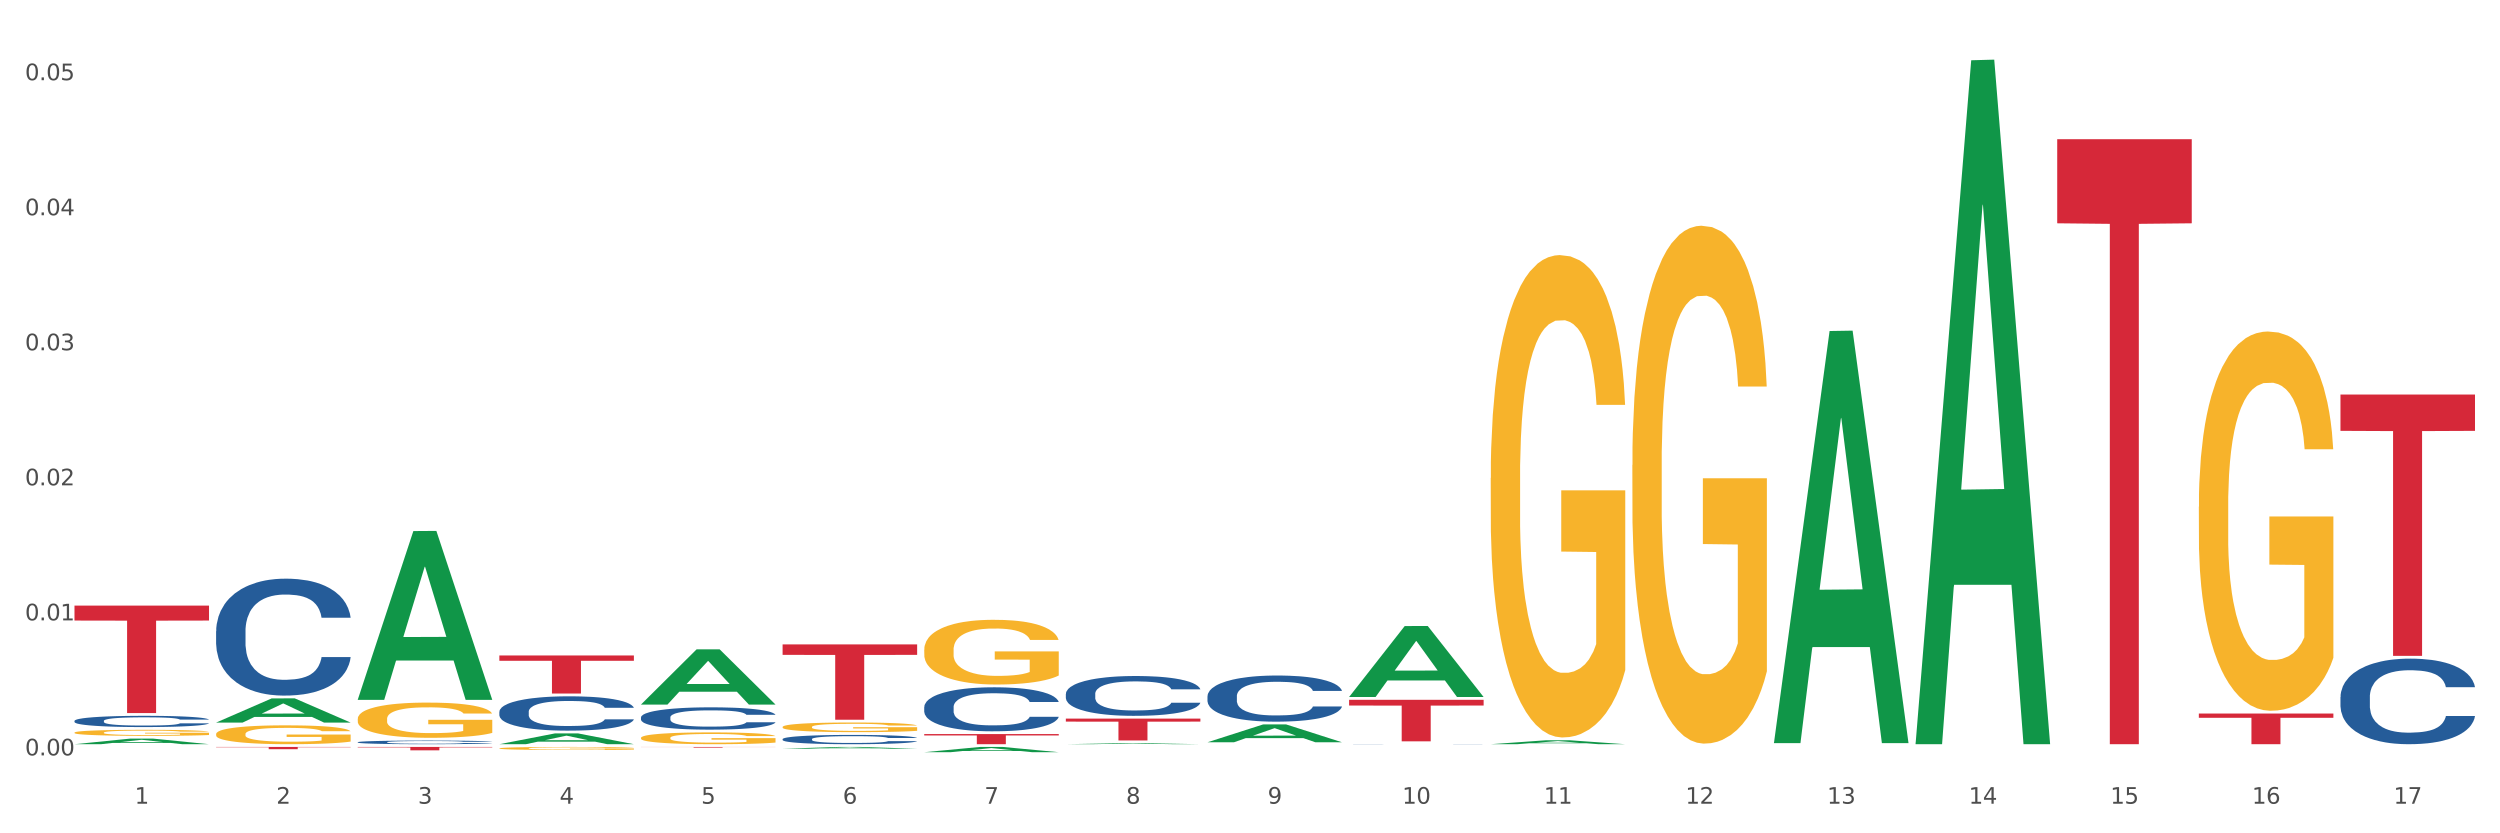 <?xml version="1.0" encoding="utf-8" standalone="no"?>
<!DOCTYPE svg PUBLIC "-//W3C//DTD SVG 1.1//EN"
  "http://www.w3.org/Graphics/SVG/1.1/DTD/svg11.dtd">
<svg xmlns:xlink="http://www.w3.org/1999/xlink" width="1080pt" height="360pt" viewBox="0 0 1080 360" xmlns="http://www.w3.org/2000/svg" version="1.1">
 <rect x="0" y="0" width="1080" height="360" fill="#333333" stroke="none"/>
 <defs>
  <style type="text/css">*{stroke-linejoin: round; stroke-linecap: butt}</style>
 </defs>
 <g id="figure_1">
  <g id="patch_1">
   <path d="M 0 360 
L 1080 360 
L 1080 0 
L 0 0 
z
" style="fill: #ffffff; stroke: #ffffff; stroke-linejoin: miter"/>
  </g>
  <g id="axes_1">
   <g id="matplotlib.axis_1">
    <g id="xtick_1">
     <g id="text_1">
      <!-- 1 -->
      <g style="fill: #4d4d4d" transform="translate(58.182 347.204) scale(0.096 -0.096)">
       <defs>
        <path id="DejaVuSans-31" d="M 794 531 
L 1825 531 
L 1825 4091 
L 703 3866 
L 703 4441 
L 1819 4666 
L 2450 4666 
L 2450 531 
L 3481 531 
L 3481 0 
L 794 0 
L 794 531 
z
" transform="scale(0.016)"/>
       </defs>
       <use xlink:href="#DejaVuSans-31"/>
      </g>
     </g>
    </g>
    <g id="xtick_2">
     <g id="text_2">
      <!-- 2 -->
      <g style="fill: #4d4d4d" transform="translate(119.364 347.204) scale(0.096 -0.096)">
       <defs>
        <path id="DejaVuSans-32" d="M 1228 531 
L 3431 531 
L 3431 0 
L 469 0 
L 469 531 
Q 828 903 1448 1529 
Q 2069 2156 2228 2338 
Q 2531 2678 2651 2914 
Q 2772 3150 2772 3378 
Q 2772 3750 2511 3984 
Q 2250 4219 1831 4219 
Q 1534 4219 1204 4116 
Q 875 4013 500 3803 
L 500 4441 
Q 881 4594 1212 4672 
Q 1544 4750 1819 4750 
Q 2544 4750 2975 4387 
Q 3406 4025 3406 3419 
Q 3406 3131 3298 2873 
Q 3191 2616 2906 2266 
Q 2828 2175 2409 1742 
Q 1991 1309 1228 531 
z
" transform="scale(0.016)"/>
       </defs>
       <use xlink:href="#DejaVuSans-32"/>
      </g>
     </g>
    </g>
    <g id="xtick_3">
     <g id="text_3">
      <!-- 3 -->
      <g style="fill: #4d4d4d" transform="translate(180.545 347.204) scale(0.096 -0.096)">
       <defs>
        <path id="DejaVuSans-33" d="M 2597 2516 
Q 3050 2419 3304 2112 
Q 3559 1806 3559 1356 
Q 3559 666 3084 287 
Q 2609 -91 1734 -91 
Q 1441 -91 1130 -33 
Q 819 25 488 141 
L 488 750 
Q 750 597 1062 519 
Q 1375 441 1716 441 
Q 2309 441 2620 675 
Q 2931 909 2931 1356 
Q 2931 1769 2642 2001 
Q 2353 2234 1838 2234 
L 1294 2234 
L 1294 2753 
L 1863 2753 
Q 2328 2753 2575 2939 
Q 2822 3125 2822 3475 
Q 2822 3834 2567 4026 
Q 2313 4219 1838 4219 
Q 1578 4219 1281 4162 
Q 984 4106 628 3988 
L 628 4550 
Q 988 4650 1302 4700 
Q 1616 4750 1894 4750 
Q 2613 4750 3031 4423 
Q 3450 4097 3450 3541 
Q 3450 3153 3228 2886 
Q 3006 2619 2597 2516 
z
" transform="scale(0.016)"/>
       </defs>
       <use xlink:href="#DejaVuSans-33"/>
      </g>
     </g>
    </g>
    <g id="xtick_4">
     <g id="text_4">
      <!-- 4 -->
      <g style="fill: #4d4d4d" transform="translate(241.726 347.204) scale(0.096 -0.096)">
       <defs>
        <path id="DejaVuSans-34" d="M 2419 4116 
L 825 1625 
L 2419 1625 
L 2419 4116 
z
M 2253 4666 
L 3047 4666 
L 3047 1625 
L 3713 1625 
L 3713 1100 
L 3047 1100 
L 3047 0 
L 2419 0 
L 2419 1100 
L 313 1100 
L 313 1709 
L 2253 4666 
z
" transform="scale(0.016)"/>
       </defs>
       <use xlink:href="#DejaVuSans-34"/>
      </g>
     </g>
    </g>
    <g id="xtick_5">
     <g id="text_5">
      <!-- 5 -->
      <g style="fill: #4d4d4d" transform="translate(302.908 347.204) scale(0.096 -0.096)">
       <defs>
        <path id="DejaVuSans-35" d="M 691 4666 
L 3169 4666 
L 3169 4134 
L 1269 4134 
L 1269 2991 
Q 1406 3038 1543 3061 
Q 1681 3084 1819 3084 
Q 2600 3084 3056 2656 
Q 3513 2228 3513 1497 
Q 3513 744 3044 326 
Q 2575 -91 1722 -91 
Q 1428 -91 1123 -41 
Q 819 9 494 109 
L 494 744 
Q 775 591 1075 516 
Q 1375 441 1709 441 
Q 2250 441 2565 725 
Q 2881 1009 2881 1497 
Q 2881 1984 2565 2268 
Q 2250 2553 1709 2553 
Q 1456 2553 1204 2497 
Q 953 2441 691 2322 
L 691 4666 
z
" transform="scale(0.016)"/>
       </defs>
       <use xlink:href="#DejaVuSans-35"/>
      </g>
     </g>
    </g>
    <g id="xtick_6">
     <g id="text_6">
      <!-- 6 -->
      <g style="fill: #4d4d4d" transform="translate(364.089 347.204) scale(0.096 -0.096)">
       <defs>
        <path id="DejaVuSans-36" d="M 2113 2584 
Q 1688 2584 1439 2293 
Q 1191 2003 1191 1497 
Q 1191 994 1439 701 
Q 1688 409 2113 409 
Q 2538 409 2786 701 
Q 3034 994 3034 1497 
Q 3034 2003 2786 2293 
Q 2538 2584 2113 2584 
z
M 3366 4563 
L 3366 3988 
Q 3128 4100 2886 4159 
Q 2644 4219 2406 4219 
Q 1781 4219 1451 3797 
Q 1122 3375 1075 2522 
Q 1259 2794 1537 2939 
Q 1816 3084 2150 3084 
Q 2853 3084 3261 2657 
Q 3669 2231 3669 1497 
Q 3669 778 3244 343 
Q 2819 -91 2113 -91 
Q 1303 -91 875 529 
Q 447 1150 447 2328 
Q 447 3434 972 4092 
Q 1497 4750 2381 4750 
Q 2619 4750 2861 4703 
Q 3103 4656 3366 4563 
z
" transform="scale(0.016)"/>
       </defs>
       <use xlink:href="#DejaVuSans-36"/>
      </g>
     </g>
    </g>
    <g id="xtick_7">
     <g id="text_7">
      <!-- 7 -->
      <g style="fill: #4d4d4d" transform="translate(425.271 347.204) scale(0.096 -0.096)">
       <defs>
        <path id="DejaVuSans-37" d="M 525 4666 
L 3525 4666 
L 3525 4397 
L 1831 0 
L 1172 0 
L 2766 4134 
L 525 4134 
L 525 4666 
z
" transform="scale(0.016)"/>
       </defs>
       <use xlink:href="#DejaVuSans-37"/>
      </g>
     </g>
    </g>
    <g id="xtick_8">
     <g id="text_8">
      <!-- 8 -->
      <g style="fill: #4d4d4d" transform="translate(486.452 347.204) scale(0.096 -0.096)">
       <defs>
        <path id="DejaVuSans-38" d="M 2034 2216 
Q 1584 2216 1326 1975 
Q 1069 1734 1069 1313 
Q 1069 891 1326 650 
Q 1584 409 2034 409 
Q 2484 409 2743 651 
Q 3003 894 3003 1313 
Q 3003 1734 2745 1975 
Q 2488 2216 2034 2216 
z
M 1403 2484 
Q 997 2584 770 2862 
Q 544 3141 544 3541 
Q 544 4100 942 4425 
Q 1341 4750 2034 4750 
Q 2731 4750 3128 4425 
Q 3525 4100 3525 3541 
Q 3525 3141 3298 2862 
Q 3072 2584 2669 2484 
Q 3125 2378 3379 2068 
Q 3634 1759 3634 1313 
Q 3634 634 3220 271 
Q 2806 -91 2034 -91 
Q 1263 -91 848 271 
Q 434 634 434 1313 
Q 434 1759 690 2068 
Q 947 2378 1403 2484 
z
M 1172 3481 
Q 1172 3119 1398 2916 
Q 1625 2713 2034 2713 
Q 2441 2713 2670 2916 
Q 2900 3119 2900 3481 
Q 2900 3844 2670 4047 
Q 2441 4250 2034 4250 
Q 1625 4250 1398 4047 
Q 1172 3844 1172 3481 
z
" transform="scale(0.016)"/>
       </defs>
       <use xlink:href="#DejaVuSans-38"/>
      </g>
     </g>
    </g>
    <g id="xtick_9">
     <g id="text_9">
      <!-- 9 -->
      <g style="fill: #4d4d4d" transform="translate(547.634 347.204) scale(0.096 -0.096)">
       <defs>
        <path id="DejaVuSans-39" d="M 703 97 
L 703 672 
Q 941 559 1184 500 
Q 1428 441 1663 441 
Q 2288 441 2617 861 
Q 2947 1281 2994 2138 
Q 2813 1869 2534 1725 
Q 2256 1581 1919 1581 
Q 1219 1581 811 2004 
Q 403 2428 403 3163 
Q 403 3881 828 4315 
Q 1253 4750 1959 4750 
Q 2769 4750 3195 4129 
Q 3622 3509 3622 2328 
Q 3622 1225 3098 567 
Q 2575 -91 1691 -91 
Q 1453 -91 1209 -44 
Q 966 3 703 97 
z
M 1959 2075 
Q 2384 2075 2632 2365 
Q 2881 2656 2881 3163 
Q 2881 3666 2632 3958 
Q 2384 4250 1959 4250 
Q 1534 4250 1286 3958 
Q 1038 3666 1038 3163 
Q 1038 2656 1286 2365 
Q 1534 2075 1959 2075 
z
" transform="scale(0.016)"/>
       </defs>
       <use xlink:href="#DejaVuSans-39"/>
      </g>
     </g>
    </g>
    <g id="xtick_10">
     <g id="text_10">
      <!-- 10 -->
      <g style="fill: #4d4d4d" transform="translate(605.761 347.204) scale(0.096 -0.096)">
       <defs>
        <path id="DejaVuSans-30" d="M 2034 4250 
Q 1547 4250 1301 3770 
Q 1056 3291 1056 2328 
Q 1056 1369 1301 889 
Q 1547 409 2034 409 
Q 2525 409 2770 889 
Q 3016 1369 3016 2328 
Q 3016 3291 2770 3770 
Q 2525 4250 2034 4250 
z
M 2034 4750 
Q 2819 4750 3233 4129 
Q 3647 3509 3647 2328 
Q 3647 1150 3233 529 
Q 2819 -91 2034 -91 
Q 1250 -91 836 529 
Q 422 1150 422 2328 
Q 422 3509 836 4129 
Q 1250 4750 2034 4750 
z
" transform="scale(0.016)"/>
       </defs>
       <use xlink:href="#DejaVuSans-31"/>
       <use xlink:href="#DejaVuSans-30" transform="translate(63.623 0)"/>
      </g>
     </g>
    </g>
    <g id="xtick_11">
     <g id="text_11">
      <!-- 11 -->
      <g style="fill: #4d4d4d" transform="translate(666.942 347.204) scale(0.096 -0.096)">
       <use xlink:href="#DejaVuSans-31"/>
       <use xlink:href="#DejaVuSans-31" transform="translate(63.623 0)"/>
      </g>
     </g>
    </g>
    <g id="xtick_12">
     <g id="text_12">
      <!-- 12 -->
      <g style="fill: #4d4d4d" transform="translate(728.124 347.204) scale(0.096 -0.096)">
       <use xlink:href="#DejaVuSans-31"/>
       <use xlink:href="#DejaVuSans-32" transform="translate(63.623 0)"/>
      </g>
     </g>
    </g>
    <g id="xtick_13">
     <g id="text_13">
      <!-- 13 -->
      <g style="fill: #4d4d4d" transform="translate(789.305 347.204) scale(0.096 -0.096)">
       <use xlink:href="#DejaVuSans-31"/>
       <use xlink:href="#DejaVuSans-33" transform="translate(63.623 0)"/>
      </g>
     </g>
    </g>
    <g id="xtick_14">
     <g id="text_14">
      <!-- 14 -->
      <g style="fill: #4d4d4d" transform="translate(850.487 347.204) scale(0.096 -0.096)">
       <use xlink:href="#DejaVuSans-31"/>
       <use xlink:href="#DejaVuSans-34" transform="translate(63.623 0)"/>
      </g>
     </g>
    </g>
    <g id="xtick_15">
     <g id="text_15">
      <!-- 15 -->
      <g style="fill: #4d4d4d" transform="translate(911.668 347.204) scale(0.096 -0.096)">
       <use xlink:href="#DejaVuSans-31"/>
       <use xlink:href="#DejaVuSans-35" transform="translate(63.623 0)"/>
      </g>
     </g>
    </g>
    <g id="xtick_16">
     <g id="text_16">
      <!-- 16 -->
      <g style="fill: #4d4d4d" transform="translate(972.849 347.204) scale(0.096 -0.096)">
       <use xlink:href="#DejaVuSans-31"/>
       <use xlink:href="#DejaVuSans-36" transform="translate(63.623 0)"/>
      </g>
     </g>
    </g>
    <g id="xtick_17">
     <g id="text_17">
      <!-- 17 -->
      <g style="fill: #4d4d4d" transform="translate(1034.031 347.204) scale(0.096 -0.096)">
       <use xlink:href="#DejaVuSans-31"/>
       <use xlink:href="#DejaVuSans-37" transform="translate(63.623 0)"/>
      </g>
     </g>
    </g>
    <g id="xtick_18"/>
    <g id="xtick_19"/>
    <g id="xtick_20"/>
    <g id="xtick_21"/>
    <g id="xtick_22"/>
    <g id="xtick_23"/>
    <g id="xtick_24"/>
    <g id="xtick_25"/>
    <g id="xtick_26"/>
    <g id="xtick_27"/>
    <g id="xtick_28"/>
    <g id="xtick_29"/>
    <g id="xtick_30"/>
    <g id="xtick_31"/>
    <g id="xtick_32"/>
    <g id="xtick_33"/>
   </g>
   <g id="matplotlib.axis_2">
    <g id="ytick_1">
     <g id="text_18">
      <!-- 0.00 -->
      <g style="fill: #4d4d4d" transform="translate(10.8 326.334) scale(0.096 -0.096)">
       <defs>
        <path id="DejaVuSans-2e" d="M 684 794 
L 1344 794 
L 1344 0 
L 684 0 
L 684 794 
z
" transform="scale(0.016)"/>
       </defs>
       <use xlink:href="#DejaVuSans-30"/>
       <use xlink:href="#DejaVuSans-2e" transform="translate(63.623 0)"/>
       <use xlink:href="#DejaVuSans-30" transform="translate(95.41 0)"/>
       <use xlink:href="#DejaVuSans-30" transform="translate(159.033 0)"/>
      </g>
     </g>
    </g>
    <g id="ytick_2">
     <g id="text_19">
      <!-- 0.01 -->
      <g style="fill: #4d4d4d" transform="translate(10.8 267.998) scale(0.096 -0.096)">
       <use xlink:href="#DejaVuSans-30"/>
       <use xlink:href="#DejaVuSans-2e" transform="translate(63.623 0)"/>
       <use xlink:href="#DejaVuSans-30" transform="translate(95.41 0)"/>
       <use xlink:href="#DejaVuSans-31" transform="translate(159.033 0)"/>
      </g>
     </g>
    </g>
    <g id="ytick_3">
     <g id="text_20">
      <!-- 0.02 -->
      <g style="fill: #4d4d4d" transform="translate(10.8 209.662) scale(0.096 -0.096)">
       <use xlink:href="#DejaVuSans-30"/>
       <use xlink:href="#DejaVuSans-2e" transform="translate(63.623 0)"/>
       <use xlink:href="#DejaVuSans-30" transform="translate(95.41 0)"/>
       <use xlink:href="#DejaVuSans-32" transform="translate(159.033 0)"/>
      </g>
     </g>
    </g>
    <g id="ytick_4">
     <g id="text_21">
      <!-- 0.03 -->
      <g style="fill: #4d4d4d" transform="translate(10.8 151.326) scale(0.096 -0.096)">
       <use xlink:href="#DejaVuSans-30"/>
       <use xlink:href="#DejaVuSans-2e" transform="translate(63.623 0)"/>
       <use xlink:href="#DejaVuSans-30" transform="translate(95.41 0)"/>
       <use xlink:href="#DejaVuSans-33" transform="translate(159.033 0)"/>
      </g>
     </g>
    </g>
    <g id="ytick_5">
     <g id="text_22">
      <!-- 0.04 -->
      <g style="fill: #4d4d4d" transform="translate(10.8 92.99) scale(0.096 -0.096)">
       <use xlink:href="#DejaVuSans-30"/>
       <use xlink:href="#DejaVuSans-2e" transform="translate(63.623 0)"/>
       <use xlink:href="#DejaVuSans-30" transform="translate(95.41 0)"/>
       <use xlink:href="#DejaVuSans-34" transform="translate(159.033 0)"/>
      </g>
     </g>
    </g>
    <g id="ytick_6">
     <g id="text_23">
      <!-- 0.05 -->
      <g style="fill: #4d4d4d" transform="translate(10.8 34.654) scale(0.096 -0.096)">
       <use xlink:href="#DejaVuSans-30"/>
       <use xlink:href="#DejaVuSans-2e" transform="translate(63.623 0)"/>
       <use xlink:href="#DejaVuSans-30" transform="translate(95.41 0)"/>
       <use xlink:href="#DejaVuSans-35" transform="translate(159.033 0)"/>
      </g>
     </g>
    </g>
    <g id="ytick_7"/>
    <g id="ytick_8"/>
    <g id="ytick_9"/>
    <g id="ytick_10"/>
    <g id="ytick_11"/>
   </g>
   <g id="PolyCollection_1">
    <path d="M 32.175 321.494 
L 32.235 321.492 
L 56.203 319.08 
L 66.15 319.077 
L 90.297 321.499 
L 78.793 321.499 
L 73.58 320.935 
L 48.833 320.935 
L 48.653 320.944 
L 43.62 321.499 
L 32.175 321.499 
L 32.175 321.494 
L 51.949 320.598 
L 70.464 320.596 
L 61.296 319.593 
L 61.176 319.589 
L 61.056 319.596 
L 51.889 320.596 
L 51.949 320.598 
L 32.175 321.494 
z
" clip-path="url(#p47f65af122)" style="fill: #109648"/>
    <path d="M 1011.078 170.437 
L 1069.2 170.437 
L 1069.2 186.127 
L 1046.337 186.233 
L 1046.337 283.339 
L 1033.803 283.339 
L 1033.803 186.233 
L 1011.078 186.127 
L 1011.078 170.543 
L 1011.078 170.437 
z
" clip-path="url(#p47f65af122)" style="fill: #d62839"/>
    <path d="M 949.896 308.248 
L 1008.019 308.248 
L 1008.019 310.089 
L 985.155 310.102 
L 985.155 321.499 
L 972.622 321.499 
L 972.622 310.102 
L 949.896 310.089 
L 949.896 308.26 
L 949.896 308.248 
z
" clip-path="url(#p47f65af122)" style="fill: #d62839"/>
    <path d="M 888.715 60.143 
L 946.837 60.143 
L 946.837 96.463 
L 923.974 96.708 
L 923.974 321.499 
L 911.44 321.499 
L 911.44 96.708 
L 888.715 96.463 
L 888.715 60.388 
L 888.715 60.143 
z
" clip-path="url(#p47f65af122)" style="fill: #d62839"/>
    <path d="M 582.808 302.304 
L 640.93 302.304 
L 640.93 304.797 
L 618.067 304.814 
L 618.067 320.245 
L 605.533 320.245 
L 605.533 304.814 
L 582.808 304.797 
L 582.808 302.321 
L 582.808 302.304 
z
" clip-path="url(#p47f65af122)" style="fill: #d62839"/>
    <path d="M 460.445 310.432 
L 518.567 310.432 
L 518.567 311.744 
L 495.704 311.753 
L 495.704 319.873 
L 483.17 319.873 
L 483.17 311.753 
L 460.445 311.744 
L 460.445 310.441 
L 460.445 310.432 
z
" clip-path="url(#p47f65af122)" style="fill: #d62839"/>
    <path d="M 399.263 317.114 
L 457.386 317.114 
L 457.386 317.724 
L 434.523 317.728 
L 434.523 321.499 
L 421.989 321.499 
L 421.989 317.728 
L 399.263 317.724 
L 399.263 317.118 
L 399.263 317.114 
z
" clip-path="url(#p47f65af122)" style="fill: #d62839"/>
    <path d="M 338.082 278.38 
L 396.204 278.38 
L 396.204 282.904 
L 373.341 282.935 
L 373.341 310.935 
L 360.808 310.935 
L 360.808 282.935 
L 338.082 282.904 
L 338.082 278.411 
L 338.082 278.38 
z
" clip-path="url(#p47f65af122)" style="fill: #d62839"/>
    <path d="M 276.901 322.686 
L 335.023 322.686 
L 335.023 322.726 
L 312.16 322.726 
L 312.16 322.969 
L 299.626 322.969 
L 299.626 322.726 
L 276.901 322.726 
L 276.901 322.687 
L 276.901 322.686 
z
" clip-path="url(#p47f65af122)" style="fill: #d62839"/>
    <path d="M 215.719 283.168 
L 273.842 283.168 
L 273.842 285.454 
L 250.978 285.47 
L 250.978 299.621 
L 238.445 299.621 
L 238.445 285.47 
L 215.719 285.454 
L 215.719 283.183 
L 215.719 283.168 
z
" clip-path="url(#p47f65af122)" style="fill: #d62839"/>
    <path d="M 154.538 322.686 
L 212.66 322.686 
L 212.66 322.89 
L 189.797 322.891 
L 189.797 324.151 
L 177.263 324.151 
L 177.263 322.891 
L 154.538 322.89 
L 154.538 322.688 
L 154.538 322.686 
z
" clip-path="url(#p47f65af122)" style="fill: #d62839"/>
    <path d="M 93.356 322.686 
L 151.479 322.686 
L 151.479 322.822 
L 128.615 322.823 
L 128.615 323.662 
L 116.082 323.662 
L 116.082 322.823 
L 93.356 322.822 
L 93.356 322.687 
L 93.356 322.686 
z
" clip-path="url(#p47f65af122)" style="fill: #d62839"/>
    <path d="M 1011.078 301.139 
L 1011.146 301.105 
L 1011.146 300.16 
L 1011.352 298.877 
L 1012.108 296.513 
L 1013.07 294.723 
L 1014.719 292.63 
L 1015.612 291.752 
L 1016.78 290.773 
L 1019.185 289.186 
L 1021.933 287.836 
L 1023.856 287.093 
L 1025.299 286.62 
L 1028.528 285.776 
L 1030.383 285.404 
L 1032.307 285.101 
L 1033.956 284.898 
L 1036.704 284.662 
L 1038.902 284.56 
L 1041.444 284.527 
L 1043.574 284.56 
L 1046.391 284.695 
L 1050.513 285.101 
L 1052.093 285.337 
L 1054.223 285.742 
L 1056.421 286.282 
L 1058.208 286.823 
L 1060.269 287.599 
L 1062.398 288.612 
L 1064.46 289.895 
L 1065.902 291.077 
L 1067.07 292.326 
L 1068.101 293.846 
L 1068.856 295.5 
L 1069.2 296.884 
L 1056.627 296.884 
L 1056.284 295.635 
L 1055.597 294.285 
L 1054.91 293.373 
L 1054.154 292.63 
L 1052.986 291.786 
L 1051.956 291.246 
L 1050.238 290.604 
L 1048.658 290.199 
L 1047.353 289.963 
L 1045.772 289.76 
L 1042.406 289.558 
L 1040.001 289.558 
L 1038.49 289.625 
L 1036.635 289.794 
L 1035.055 290.03 
L 1033.2 290.435 
L 1031.757 290.874 
L 1030.314 291.448 
L 1029.49 291.854 
L 1028.253 292.596 
L 1027.429 293.204 
L 1026.33 294.251 
L 1025.711 294.994 
L 1024.612 296.918 
L 1024.131 298.336 
L 1023.925 299.315 
L 1023.788 300.396 
L 1023.788 305.663 
L 1024.2 308.027 
L 1024.543 309.04 
L 1025.093 310.188 
L 1026.124 311.673 
L 1027.635 313.125 
L 1029.215 314.172 
L 1030.52 314.813 
L 1031.757 315.286 
L 1032.994 315.657 
L 1034.505 315.995 
L 1035.742 316.198 
L 1037.597 316.4 
L 1039.795 316.502 
L 1041.513 316.502 
L 1045.017 316.333 
L 1046.597 316.164 
L 1048.108 315.928 
L 1049.757 315.556 
L 1051.063 315.151 
L 1051.818 314.847 
L 1053.055 314.206 
L 1054.017 313.53 
L 1054.841 312.754 
L 1055.391 312.078 
L 1056.009 311.065 
L 1056.49 309.917 
L 1056.627 309.31 
L 1069.2 309.31 
L 1068.925 310.525 
L 1068.444 311.707 
L 1067.482 313.294 
L 1066.727 314.206 
L 1065.559 315.32 
L 1064.322 316.265 
L 1062.605 317.312 
L 1061.024 318.088 
L 1059.376 318.764 
L 1057.589 319.372 
L 1054.36 320.216 
L 1053.192 320.452 
L 1050.719 320.857 
L 1048.795 321.094 
L 1045.979 321.33 
L 1043.093 321.465 
L 1040.07 321.499 
L 1037.391 321.431 
L 1034.437 321.229 
L 1032.582 321.026 
L 1030.52 320.722 
L 1028.116 320.249 
L 1025.849 319.675 
L 1023.719 319 
L 1021.727 318.224 
L 1019.872 317.346 
L 1017.467 315.894 
L 1015.681 314.476 
L 1014.375 313.159 
L 1013.482 312.045 
L 1012.589 310.627 
L 1012.108 309.647 
L 1011.352 307.284 
L 1011.078 305.089 
L 1011.078 301.139 
z
" clip-path="url(#p47f65af122)" style="fill: #255c99"/>
    <path d="M 582.808 321.462 
L 582.876 321.462 
L 582.876 321.461 
L 583.083 321.458 
L 583.838 321.454 
L 584.8 321.451 
L 586.449 321.447 
L 587.342 321.445 
L 588.51 321.444 
L 590.915 321.441 
L 593.663 321.438 
L 595.586 321.437 
L 597.029 321.436 
L 600.258 321.435 
L 602.113 321.434 
L 604.037 321.434 
L 605.686 321.433 
L 608.434 321.433 
L 610.632 321.433 
L 613.174 321.433 
L 615.304 321.433 
L 618.121 321.433 
L 622.243 321.434 
L 623.823 321.434 
L 625.953 321.435 
L 628.151 321.436 
L 629.938 321.437 
L 631.999 321.438 
L 634.129 321.44 
L 636.19 321.442 
L 637.632 321.444 
L 638.8 321.447 
L 639.831 321.449 
L 640.587 321.452 
L 640.93 321.455 
L 628.358 321.455 
L 628.014 321.452 
L 627.327 321.45 
L 626.64 321.448 
L 625.884 321.447 
L 624.716 321.446 
L 623.686 321.445 
L 621.968 321.443 
L 620.388 321.443 
L 619.083 321.442 
L 617.503 321.442 
L 614.136 321.442 
L 611.732 321.442 
L 610.22 321.442 
L 608.365 321.442 
L 606.785 321.442 
L 604.93 321.443 
L 603.487 321.444 
L 602.044 321.445 
L 601.22 321.446 
L 599.983 321.447 
L 599.159 321.448 
L 598.06 321.45 
L 597.441 321.451 
L 596.342 321.455 
L 595.861 321.457 
L 595.655 321.459 
L 595.518 321.461 
L 595.518 321.47 
L 595.93 321.475 
L 596.273 321.476 
L 596.823 321.478 
L 597.854 321.481 
L 599.365 321.484 
L 600.945 321.486 
L 602.251 321.487 
L 603.487 321.488 
L 604.724 321.488 
L 606.235 321.489 
L 607.472 321.489 
L 609.327 321.49 
L 611.525 321.49 
L 613.243 321.49 
L 616.747 321.489 
L 618.327 321.489 
L 619.838 321.489 
L 621.487 321.488 
L 622.793 321.487 
L 623.548 321.487 
L 624.785 321.486 
L 625.747 321.484 
L 626.571 321.483 
L 627.121 321.482 
L 627.739 321.48 
L 628.22 321.478 
L 628.358 321.477 
L 640.93 321.477 
L 640.655 321.479 
L 640.174 321.481 
L 639.213 321.484 
L 638.457 321.486 
L 637.289 321.488 
L 636.052 321.489 
L 634.335 321.491 
L 632.754 321.493 
L 631.106 321.494 
L 629.319 321.495 
L 626.09 321.496 
L 624.922 321.497 
L 622.449 321.498 
L 620.525 321.498 
L 617.709 321.498 
L 614.823 321.499 
L 611.8 321.499 
L 609.121 321.499 
L 606.167 321.498 
L 604.312 321.498 
L 602.251 321.497 
L 599.846 321.496 
L 597.579 321.495 
L 595.449 321.494 
L 593.457 321.493 
L 591.602 321.491 
L 589.197 321.489 
L 587.411 321.486 
L 586.105 321.484 
L 585.212 321.482 
L 584.319 321.479 
L 583.838 321.477 
L 583.083 321.473 
L 582.808 321.469 
L 582.808 321.462 
z
" clip-path="url(#p47f65af122)" style="fill: #255c99"/>
    <path d="M 521.626 300.783 
L 521.695 300.764 
L 521.695 300.255 
L 521.901 299.563 
L 522.657 298.289 
L 523.619 297.324 
L 525.268 296.195 
L 526.161 295.722 
L 527.329 295.194 
L 529.733 294.338 
L 532.481 293.61 
L 534.405 293.209 
L 535.848 292.954 
L 539.077 292.499 
L 540.932 292.299 
L 542.855 292.135 
L 544.504 292.026 
L 547.252 291.898 
L 549.451 291.844 
L 551.993 291.826 
L 554.123 291.844 
L 556.939 291.917 
L 561.062 292.135 
L 562.642 292.263 
L 564.772 292.481 
L 566.97 292.772 
L 568.756 293.064 
L 570.817 293.482 
L 572.947 294.029 
L 575.008 294.72 
L 576.451 295.357 
L 577.619 296.031 
L 578.649 296.85 
L 579.405 297.742 
L 579.749 298.489 
L 567.176 298.489 
L 566.833 297.815 
L 566.146 297.087 
L 565.459 296.595 
L 564.703 296.195 
L 563.535 295.74 
L 562.504 295.449 
L 560.787 295.103 
L 559.207 294.884 
L 557.901 294.757 
L 556.321 294.647 
L 552.955 294.538 
L 550.55 294.538 
L 549.039 294.575 
L 547.184 294.666 
L 545.604 294.793 
L 543.749 295.012 
L 542.306 295.248 
L 540.863 295.558 
L 540.039 295.776 
L 538.802 296.177 
L 537.978 296.504 
L 536.878 297.069 
L 536.26 297.469 
L 535.161 298.507 
L 534.68 299.272 
L 534.474 299.8 
L 534.336 300.382 
L 534.336 303.222 
L 534.749 304.496 
L 535.092 305.043 
L 535.642 305.662 
L 536.672 306.463 
L 538.184 307.245 
L 539.764 307.81 
L 541.069 308.156 
L 542.306 308.411 
L 543.542 308.611 
L 545.054 308.793 
L 546.291 308.902 
L 548.146 309.011 
L 550.344 309.066 
L 552.062 309.066 
L 555.565 308.975 
L 557.146 308.884 
L 558.657 308.756 
L 560.306 308.556 
L 561.611 308.338 
L 562.367 308.174 
L 563.604 307.828 
L 564.565 307.464 
L 565.39 307.045 
L 565.939 306.681 
L 566.558 306.135 
L 567.039 305.516 
L 567.176 305.188 
L 579.749 305.188 
L 579.474 305.844 
L 578.993 306.481 
L 578.031 307.336 
L 577.275 307.828 
L 576.107 308.429 
L 574.871 308.939 
L 573.153 309.503 
L 571.573 309.922 
L 569.924 310.286 
L 568.138 310.613 
L 564.909 311.069 
L 563.741 311.196 
L 561.268 311.414 
L 559.344 311.542 
L 556.527 311.669 
L 553.642 311.742 
L 550.619 311.76 
L 547.939 311.724 
L 544.985 311.615 
L 543.13 311.505 
L 541.069 311.342 
L 538.665 311.087 
L 536.397 310.777 
L 534.268 310.413 
L 532.275 309.994 
L 530.42 309.521 
L 528.016 308.738 
L 526.229 307.974 
L 524.924 307.264 
L 524.031 306.663 
L 523.138 305.898 
L 522.657 305.37 
L 521.901 304.096 
L 521.626 302.913 
L 521.626 300.783 
z
" clip-path="url(#p47f65af122)" style="fill: #255c99"/>
    <path d="M 460.445 299.767 
L 460.514 299.752 
L 460.514 299.312 
L 460.72 298.715 
L 461.475 297.614 
L 462.437 296.781 
L 464.086 295.807 
L 464.979 295.399 
L 466.147 294.943 
L 468.552 294.204 
L 471.3 293.575 
L 473.224 293.23 
L 474.666 293.01 
L 477.895 292.617 
L 479.75 292.444 
L 481.674 292.303 
L 483.323 292.208 
L 486.071 292.098 
L 488.269 292.051 
L 490.811 292.035 
L 492.941 292.051 
L 495.758 292.114 
L 499.88 292.303 
L 501.46 292.413 
L 503.59 292.601 
L 505.789 292.853 
L 507.575 293.104 
L 509.636 293.465 
L 511.766 293.937 
L 513.827 294.534 
L 515.27 295.084 
L 516.437 295.666 
L 517.468 296.373 
L 518.224 297.143 
L 518.567 297.787 
L 505.995 297.787 
L 505.651 297.206 
L 504.964 296.577 
L 504.277 296.153 
L 503.521 295.807 
L 502.353 295.414 
L 501.323 295.163 
L 499.605 294.864 
L 498.025 294.676 
L 496.72 294.566 
L 495.14 294.471 
L 491.773 294.377 
L 489.369 294.377 
L 487.857 294.408 
L 486.002 294.487 
L 484.422 294.597 
L 482.567 294.786 
L 481.124 294.99 
L 479.682 295.257 
L 478.857 295.446 
L 477.621 295.791 
L 476.796 296.074 
L 475.697 296.561 
L 475.079 296.907 
L 473.979 297.803 
L 473.498 298.463 
L 473.292 298.919 
L 473.155 299.422 
L 473.155 301.873 
L 473.567 302.973 
L 473.911 303.445 
L 474.46 303.979 
L 475.491 304.671 
L 477.002 305.347 
L 478.582 305.834 
L 479.888 306.132 
L 481.124 306.352 
L 482.361 306.525 
L 483.872 306.682 
L 485.109 306.777 
L 486.964 306.871 
L 489.163 306.918 
L 490.88 306.918 
L 494.384 306.84 
L 495.964 306.761 
L 497.476 306.651 
L 499.124 306.478 
L 500.43 306.289 
L 501.186 306.148 
L 502.422 305.849 
L 503.384 305.535 
L 504.208 305.174 
L 504.758 304.859 
L 505.376 304.388 
L 505.857 303.854 
L 505.995 303.571 
L 518.567 303.571 
L 518.292 304.136 
L 517.812 304.686 
L 516.85 305.425 
L 516.094 305.849 
L 514.926 306.368 
L 513.689 306.808 
L 511.972 307.295 
L 510.392 307.657 
L 508.743 307.971 
L 506.957 308.254 
L 503.728 308.647 
L 502.56 308.757 
L 500.086 308.945 
L 498.163 309.055 
L 495.346 309.165 
L 492.46 309.228 
L 489.437 309.244 
L 486.758 309.213 
L 483.804 309.118 
L 481.949 309.024 
L 479.888 308.883 
L 477.483 308.663 
L 475.216 308.395 
L 473.086 308.081 
L 471.094 307.72 
L 469.239 307.311 
L 466.834 306.635 
L 465.048 305.975 
L 463.743 305.362 
L 462.849 304.844 
L 461.956 304.184 
L 461.475 303.728 
L 460.72 302.628 
L 460.445 301.606 
L 460.445 299.767 
z
" clip-path="url(#p47f65af122)" style="fill: #255c99"/>
    <path d="M 399.263 305.454 
L 399.332 305.437 
L 399.332 304.95 
L 399.538 304.29 
L 400.294 303.075 
L 401.256 302.154 
L 402.905 301.077 
L 403.798 300.626 
L 404.966 300.122 
L 407.37 299.306 
L 410.118 298.611 
L 412.042 298.229 
L 413.485 297.986 
L 416.714 297.552 
L 418.569 297.361 
L 420.493 297.205 
L 422.141 297.1 
L 424.89 296.979 
L 427.088 296.927 
L 429.63 296.909 
L 431.76 296.927 
L 434.577 296.996 
L 438.699 297.205 
L 440.279 297.326 
L 442.409 297.535 
L 444.607 297.812 
L 446.393 298.09 
L 448.455 298.49 
L 450.584 299.011 
L 452.645 299.671 
L 454.088 300.279 
L 455.256 300.921 
L 456.287 301.703 
L 457.042 302.554 
L 457.386 303.266 
L 444.813 303.266 
L 444.47 302.623 
L 443.783 301.928 
L 443.096 301.46 
L 442.34 301.077 
L 441.172 300.643 
L 440.142 300.365 
L 438.424 300.035 
L 436.844 299.827 
L 435.538 299.705 
L 433.958 299.601 
L 430.592 299.497 
L 428.187 299.497 
L 426.676 299.532 
L 424.821 299.619 
L 423.241 299.74 
L 421.386 299.949 
L 419.943 300.174 
L 418.5 300.47 
L 417.676 300.678 
L 416.439 301.06 
L 415.615 301.373 
L 414.515 301.911 
L 413.897 302.293 
L 412.798 303.283 
L 412.317 304.013 
L 412.111 304.516 
L 411.973 305.072 
L 411.973 307.781 
L 412.386 308.997 
L 412.729 309.518 
L 413.279 310.109 
L 414.309 310.873 
L 415.821 311.619 
L 417.401 312.158 
L 418.706 312.488 
L 419.943 312.731 
L 421.18 312.922 
L 422.691 313.096 
L 423.928 313.2 
L 425.783 313.304 
L 427.981 313.356 
L 429.699 313.356 
L 433.203 313.269 
L 434.783 313.183 
L 436.294 313.061 
L 437.943 312.87 
L 439.248 312.662 
L 440.004 312.505 
L 441.241 312.175 
L 442.203 311.828 
L 443.027 311.428 
L 443.577 311.081 
L 444.195 310.56 
L 444.676 309.97 
L 444.813 309.657 
L 457.386 309.657 
L 457.111 310.282 
L 456.63 310.89 
L 455.668 311.706 
L 454.913 312.175 
L 453.745 312.748 
L 452.508 313.235 
L 450.79 313.773 
L 449.21 314.172 
L 447.561 314.52 
L 445.775 314.832 
L 442.546 315.267 
L 441.378 315.388 
L 438.905 315.597 
L 436.981 315.718 
L 434.164 315.84 
L 431.279 315.909 
L 428.256 315.927 
L 425.577 315.892 
L 422.622 315.788 
L 420.767 315.683 
L 418.706 315.527 
L 416.302 315.284 
L 414.035 314.989 
L 411.905 314.641 
L 409.912 314.242 
L 408.057 313.79 
L 405.653 313.044 
L 403.867 312.314 
L 402.561 311.637 
L 401.668 311.064 
L 400.775 310.334 
L 400.294 309.831 
L 399.538 308.615 
L 399.263 307.486 
L 399.263 305.454 
z
" clip-path="url(#p47f65af122)" style="fill: #255c99"/>
    <path d="M 338.082 319.286 
L 338.151 319.282 
L 338.151 319.179 
L 338.357 319.04 
L 339.113 318.783 
L 340.074 318.588 
L 341.723 318.361 
L 342.616 318.265 
L 343.784 318.159 
L 346.189 317.986 
L 348.937 317.84 
L 350.861 317.759 
L 352.304 317.708 
L 355.533 317.616 
L 357.387 317.575 
L 359.311 317.542 
L 360.96 317.52 
L 363.708 317.495 
L 365.907 317.484 
L 368.449 317.48 
L 370.578 317.484 
L 373.395 317.498 
L 377.517 317.542 
L 379.097 317.568 
L 381.227 317.612 
L 383.426 317.671 
L 385.212 317.73 
L 387.273 317.814 
L 389.403 317.924 
L 391.464 318.064 
L 392.907 318.192 
L 394.075 318.328 
L 395.105 318.493 
L 395.861 318.673 
L 396.204 318.823 
L 383.632 318.823 
L 383.288 318.687 
L 382.601 318.541 
L 381.914 318.442 
L 381.159 318.361 
L 379.991 318.269 
L 378.96 318.21 
L 377.243 318.141 
L 375.662 318.097 
L 374.357 318.071 
L 372.777 318.049 
L 369.41 318.027 
L 367.006 318.027 
L 365.494 318.034 
L 363.639 318.053 
L 362.059 318.078 
L 360.204 318.122 
L 358.762 318.17 
L 357.319 318.232 
L 356.494 318.276 
L 355.258 318.357 
L 354.433 318.423 
L 353.334 318.537 
L 352.716 318.618 
L 351.616 318.827 
L 351.136 318.981 
L 350.929 319.087 
L 350.792 319.205 
L 350.792 319.777 
L 351.204 320.034 
L 351.548 320.144 
L 352.097 320.269 
L 353.128 320.431 
L 354.639 320.589 
L 356.22 320.702 
L 357.525 320.772 
L 358.762 320.823 
L 359.998 320.864 
L 361.51 320.9 
L 362.746 320.923 
L 364.601 320.945 
L 366.8 320.956 
L 368.517 320.956 
L 372.021 320.937 
L 373.601 320.919 
L 375.113 320.893 
L 376.762 320.853 
L 378.067 320.809 
L 378.823 320.776 
L 380.059 320.706 
L 381.021 320.633 
L 381.846 320.548 
L 382.395 320.475 
L 383.014 320.365 
L 383.494 320.24 
L 383.632 320.174 
L 396.204 320.174 
L 395.93 320.306 
L 395.449 320.434 
L 394.487 320.607 
L 393.731 320.706 
L 392.563 320.827 
L 391.327 320.93 
L 389.609 321.044 
L 388.029 321.128 
L 386.38 321.201 
L 384.594 321.267 
L 381.365 321.359 
L 380.197 321.385 
L 377.723 321.429 
L 375.8 321.455 
L 372.983 321.48 
L 370.097 321.495 
L 367.075 321.499 
L 364.395 321.491 
L 361.441 321.469 
L 359.586 321.447 
L 357.525 321.414 
L 355.12 321.363 
L 352.853 321.301 
L 350.723 321.227 
L 348.731 321.143 
L 346.876 321.047 
L 344.471 320.889 
L 342.685 320.735 
L 341.38 320.592 
L 340.487 320.471 
L 339.594 320.317 
L 339.113 320.211 
L 338.357 319.954 
L 338.082 319.715 
L 338.082 319.286 
z
" clip-path="url(#p47f65af122)" style="fill: #255c99"/>
    <path d="M 276.901 309.899 
L 276.969 309.89 
L 276.969 309.643 
L 277.175 309.309 
L 277.931 308.692 
L 278.893 308.225 
L 280.542 307.679 
L 281.435 307.451 
L 282.603 307.195 
L 285.008 306.781 
L 287.756 306.429 
L 289.679 306.235 
L 291.122 306.112 
L 294.351 305.892 
L 296.206 305.795 
L 298.13 305.716 
L 299.779 305.663 
L 302.527 305.601 
L 304.725 305.575 
L 307.267 305.566 
L 309.397 305.575 
L 312.214 305.61 
L 316.336 305.716 
L 317.916 305.777 
L 320.046 305.883 
L 322.244 306.024 
L 324.031 306.165 
L 326.092 306.367 
L 328.221 306.632 
L 330.283 306.966 
L 331.725 307.274 
L 332.893 307.6 
L 333.924 307.997 
L 334.679 308.428 
L 335.023 308.789 
L 322.45 308.789 
L 322.107 308.463 
L 321.42 308.111 
L 320.733 307.873 
L 319.977 307.679 
L 318.809 307.459 
L 317.779 307.318 
L 316.061 307.151 
L 314.481 307.045 
L 313.176 306.984 
L 311.595 306.931 
L 308.229 306.878 
L 305.824 306.878 
L 304.313 306.896 
L 302.458 306.94 
L 300.878 307.001 
L 299.023 307.107 
L 297.58 307.222 
L 296.137 307.371 
L 295.313 307.477 
L 294.076 307.671 
L 293.252 307.829 
L 292.153 308.102 
L 291.534 308.296 
L 290.435 308.798 
L 289.954 309.168 
L 289.748 309.423 
L 289.611 309.705 
L 289.611 311.079 
L 290.023 311.695 
L 290.366 311.959 
L 290.916 312.259 
L 291.947 312.646 
L 293.458 313.025 
L 295.038 313.298 
L 296.343 313.465 
L 297.58 313.588 
L 298.817 313.685 
L 300.328 313.773 
L 301.565 313.826 
L 303.42 313.879 
L 305.618 313.906 
L 307.336 313.906 
L 310.84 313.861 
L 312.42 313.817 
L 313.931 313.756 
L 315.58 313.659 
L 316.886 313.553 
L 317.641 313.474 
L 318.878 313.307 
L 319.84 313.131 
L 320.664 312.928 
L 321.214 312.752 
L 321.832 312.488 
L 322.313 312.188 
L 322.45 312.03 
L 335.023 312.03 
L 334.748 312.347 
L 334.267 312.655 
L 333.305 313.069 
L 332.55 313.307 
L 331.382 313.597 
L 330.145 313.844 
L 328.428 314.117 
L 326.847 314.319 
L 325.199 314.496 
L 323.412 314.654 
L 320.183 314.874 
L 319.015 314.936 
L 316.542 315.042 
L 314.618 315.103 
L 311.802 315.165 
L 308.916 315.2 
L 305.893 315.209 
L 303.214 315.191 
L 300.26 315.138 
L 298.405 315.086 
L 296.343 315.006 
L 293.939 314.883 
L 291.672 314.733 
L 289.542 314.557 
L 287.55 314.355 
L 285.695 314.126 
L 283.29 313.747 
L 281.504 313.377 
L 280.198 313.034 
L 279.305 312.743 
L 278.412 312.373 
L 277.931 312.118 
L 277.175 311.501 
L 276.901 310.929 
L 276.901 309.899 
z
" clip-path="url(#p47f65af122)" style="fill: #255c99"/>
    <path d="M 215.719 307.472 
L 215.788 307.459 
L 215.788 307.08 
L 215.994 306.565 
L 216.75 305.617 
L 217.712 304.899 
L 219.36 304.059 
L 220.254 303.707 
L 221.422 303.314 
L 223.826 302.678 
L 226.574 302.136 
L 228.498 301.838 
L 229.941 301.649 
L 233.17 301.31 
L 235.025 301.161 
L 236.948 301.039 
L 238.597 300.958 
L 241.345 300.863 
L 243.544 300.822 
L 246.086 300.809 
L 248.216 300.822 
L 251.032 300.877 
L 255.155 301.039 
L 256.735 301.134 
L 258.864 301.296 
L 261.063 301.513 
L 262.849 301.73 
L 264.91 302.041 
L 267.04 302.448 
L 269.101 302.962 
L 270.544 303.436 
L 271.712 303.937 
L 272.742 304.547 
L 273.498 305.211 
L 273.842 305.766 
L 261.269 305.766 
L 260.926 305.265 
L 260.238 304.723 
L 259.551 304.357 
L 258.796 304.059 
L 257.628 303.721 
L 256.597 303.504 
L 254.88 303.247 
L 253.3 303.084 
L 251.994 302.989 
L 250.414 302.908 
L 247.048 302.827 
L 244.643 302.827 
L 243.132 302.854 
L 241.277 302.922 
L 239.696 303.016 
L 237.841 303.179 
L 236.399 303.355 
L 234.956 303.585 
L 234.132 303.748 
L 232.895 304.046 
L 232.07 304.29 
L 230.971 304.709 
L 230.353 305.007 
L 229.254 305.779 
L 228.773 306.348 
L 228.567 306.741 
L 228.429 307.174 
L 228.429 309.287 
L 228.841 310.235 
L 229.185 310.642 
L 229.735 311.102 
L 230.765 311.698 
L 232.277 312.28 
L 233.857 312.7 
L 235.162 312.957 
L 236.399 313.147 
L 237.635 313.296 
L 239.147 313.432 
L 240.383 313.513 
L 242.238 313.594 
L 244.437 313.635 
L 246.154 313.635 
L 249.658 313.567 
L 251.238 313.499 
L 252.75 313.404 
L 254.399 313.255 
L 255.704 313.093 
L 256.46 312.971 
L 257.696 312.714 
L 258.658 312.443 
L 259.483 312.131 
L 260.032 311.86 
L 260.651 311.454 
L 261.132 310.994 
L 261.269 310.75 
L 273.842 310.75 
L 273.567 311.237 
L 273.086 311.711 
L 272.124 312.348 
L 271.368 312.714 
L 270.2 313.161 
L 268.964 313.54 
L 267.246 313.96 
L 265.666 314.271 
L 264.017 314.542 
L 262.231 314.786 
L 259.002 315.124 
L 257.834 315.219 
L 255.361 315.382 
L 253.437 315.477 
L 250.62 315.571 
L 247.735 315.626 
L 244.712 315.639 
L 242.032 315.612 
L 239.078 315.531 
L 237.223 315.45 
L 235.162 315.328 
L 232.757 315.138 
L 230.49 314.908 
L 228.361 314.637 
L 226.368 314.325 
L 224.513 313.973 
L 222.109 313.391 
L 220.322 312.822 
L 219.017 312.294 
L 218.124 311.847 
L 217.231 311.278 
L 216.75 310.885 
L 215.994 309.937 
L 215.719 309.057 
L 215.719 307.472 
z
" clip-path="url(#p47f65af122)" style="fill: #255c99"/>
    <path d="M 154.538 320.631 
L 154.607 320.63 
L 154.607 320.589 
L 154.813 320.535 
L 155.568 320.434 
L 156.53 320.358 
L 158.179 320.269 
L 159.072 320.231 
L 160.24 320.189 
L 162.645 320.122 
L 165.393 320.064 
L 167.317 320.033 
L 168.759 320.013 
L 171.988 319.977 
L 173.843 319.961 
L 175.767 319.948 
L 177.416 319.939 
L 180.164 319.929 
L 182.362 319.925 
L 184.904 319.923 
L 187.034 319.925 
L 189.851 319.931 
L 193.973 319.948 
L 195.553 319.958 
L 197.683 319.975 
L 199.882 319.998 
L 201.668 320.021 
L 203.729 320.054 
L 205.859 320.097 
L 207.92 320.152 
L 209.362 320.202 
L 210.53 320.256 
L 211.561 320.32 
L 212.317 320.391 
L 212.66 320.45 
L 200.088 320.45 
L 199.744 320.397 
L 199.057 320.339 
L 198.37 320.3 
L 197.614 320.269 
L 196.446 320.233 
L 195.416 320.21 
L 193.698 320.182 
L 192.118 320.165 
L 190.813 320.155 
L 189.233 320.146 
L 185.866 320.138 
L 183.462 320.138 
L 181.95 320.141 
L 180.095 320.148 
L 178.515 320.158 
L 176.66 320.175 
L 175.217 320.194 
L 173.775 320.218 
L 172.95 320.236 
L 171.713 320.267 
L 170.889 320.293 
L 169.79 320.338 
L 169.171 320.369 
L 168.072 320.451 
L 167.591 320.512 
L 167.385 320.553 
L 167.248 320.6 
L 167.248 320.824 
L 167.66 320.925 
L 168.004 320.968 
L 168.553 321.017 
L 169.584 321.08 
L 171.095 321.142 
L 172.675 321.187 
L 173.981 321.214 
L 175.217 321.234 
L 176.454 321.25 
L 177.965 321.264 
L 179.202 321.273 
L 181.057 321.281 
L 183.255 321.286 
L 184.973 321.286 
L 188.477 321.279 
L 190.057 321.271 
L 191.568 321.261 
L 193.217 321.245 
L 194.523 321.228 
L 195.278 321.215 
L 196.515 321.188 
L 197.477 321.159 
L 198.301 321.126 
L 198.851 321.097 
L 199.469 321.054 
L 199.95 321.005 
L 200.088 320.979 
L 212.66 320.979 
L 212.385 321.031 
L 211.904 321.081 
L 210.943 321.149 
L 210.187 321.188 
L 209.019 321.235 
L 207.782 321.276 
L 206.065 321.32 
L 204.485 321.353 
L 202.836 321.382 
L 201.049 321.408 
L 197.82 321.444 
L 196.652 321.454 
L 194.179 321.471 
L 192.256 321.481 
L 189.439 321.491 
L 186.553 321.497 
L 183.53 321.499 
L 180.851 321.496 
L 177.897 321.487 
L 176.042 321.479 
L 173.981 321.466 
L 171.576 321.445 
L 169.309 321.421 
L 167.179 321.392 
L 165.187 321.359 
L 163.332 321.322 
L 160.927 321.26 
L 159.141 321.199 
L 157.836 321.143 
L 156.942 321.096 
L 156.049 321.035 
L 155.568 320.994 
L 154.813 320.893 
L 154.538 320.799 
L 154.538 320.631 
z
" clip-path="url(#p47f65af122)" style="fill: #255c99"/>
    <path d="M 93.356 272.68 
L 93.425 272.634 
L 93.425 271.342 
L 93.631 269.589 
L 94.387 266.359 
L 95.349 263.914 
L 96.998 261.053 
L 97.891 259.854 
L 99.059 258.516 
L 101.463 256.347 
L 104.211 254.502 
L 106.135 253.487 
L 107.578 252.841 
L 110.807 251.687 
L 112.662 251.18 
L 114.585 250.764 
L 116.234 250.488 
L 118.982 250.165 
L 121.181 250.026 
L 123.723 249.98 
L 125.853 250.026 
L 128.67 250.211 
L 132.792 250.764 
L 134.372 251.087 
L 136.502 251.641 
L 138.7 252.379 
L 140.486 253.118 
L 142.547 254.179 
L 144.677 255.563 
L 146.738 257.316 
L 148.181 258.931 
L 149.349 260.638 
L 150.38 262.714 
L 151.135 264.975 
L 151.479 266.867 
L 138.906 266.867 
L 138.563 265.16 
L 137.876 263.314 
L 137.189 262.068 
L 136.433 261.053 
L 135.265 259.9 
L 134.234 259.162 
L 132.517 258.285 
L 130.937 257.731 
L 129.631 257.408 
L 128.051 257.132 
L 124.685 256.855 
L 122.28 256.855 
L 120.769 256.947 
L 118.914 257.178 
L 117.334 257.501 
L 115.479 258.054 
L 114.036 258.654 
L 112.593 259.439 
L 111.769 259.992 
L 110.532 261.007 
L 109.708 261.838 
L 108.608 263.268 
L 107.99 264.283 
L 106.891 266.913 
L 106.41 268.851 
L 106.204 270.189 
L 106.066 271.665 
L 106.066 278.863 
L 106.479 282.093 
L 106.822 283.477 
L 107.372 285.046 
L 108.402 287.076 
L 109.914 289.06 
L 111.494 290.49 
L 112.799 291.367 
L 114.036 292.013 
L 115.273 292.52 
L 116.784 292.982 
L 118.021 293.258 
L 119.876 293.535 
L 122.074 293.674 
L 123.792 293.674 
L 127.295 293.443 
L 128.876 293.212 
L 130.387 292.889 
L 132.036 292.382 
L 133.341 291.828 
L 134.097 291.413 
L 135.334 290.536 
L 136.296 289.613 
L 137.12 288.552 
L 137.67 287.629 
L 138.288 286.245 
L 138.769 284.677 
L 138.906 283.846 
L 151.479 283.846 
L 151.204 285.507 
L 150.723 287.122 
L 149.761 289.29 
L 149.005 290.536 
L 147.838 292.059 
L 146.601 293.351 
L 144.883 294.781 
L 143.303 295.842 
L 141.654 296.765 
L 139.868 297.595 
L 136.639 298.749 
L 135.471 299.072 
L 132.998 299.626 
L 131.074 299.949 
L 128.257 300.272 
L 125.372 300.456 
L 122.349 300.502 
L 119.669 300.41 
L 116.715 300.133 
L 114.86 299.856 
L 112.799 299.441 
L 110.395 298.795 
L 108.127 298.011 
L 105.998 297.088 
L 104.005 296.027 
L 102.15 294.827 
L 99.746 292.843 
L 97.959 290.905 
L 96.654 289.106 
L 95.761 287.583 
L 94.868 285.645 
L 94.387 284.307 
L 93.631 281.078 
L 93.356 278.079 
L 93.356 272.68 
z
" clip-path="url(#p47f65af122)" style="fill: #255c99"/>
    <path d="M 32.175 311.417 
L 32.244 311.412 
L 32.244 311.288 
L 32.45 311.119 
L 33.206 310.808 
L 34.167 310.573 
L 35.816 310.298 
L 36.709 310.182 
L 37.877 310.054 
L 40.282 309.845 
L 43.03 309.667 
L 44.954 309.57 
L 46.396 309.507 
L 49.625 309.396 
L 51.48 309.348 
L 53.404 309.308 
L 55.053 309.281 
L 57.801 309.25 
L 60 309.237 
L 62.542 309.232 
L 64.671 309.237 
L 67.488 309.254 
L 71.61 309.308 
L 73.19 309.339 
L 75.32 309.392 
L 77.519 309.463 
L 79.305 309.534 
L 81.366 309.636 
L 83.496 309.769 
L 85.557 309.938 
L 87 310.094 
L 88.168 310.258 
L 89.198 310.458 
L 89.954 310.675 
L 90.297 310.857 
L 77.725 310.857 
L 77.381 310.693 
L 76.694 310.515 
L 76.007 310.395 
L 75.251 310.298 
L 74.084 310.187 
L 73.053 310.116 
L 71.335 310.031 
L 69.755 309.978 
L 68.45 309.947 
L 66.87 309.92 
L 63.503 309.894 
L 61.099 309.894 
L 59.587 309.903 
L 57.732 309.925 
L 56.152 309.956 
L 54.297 310.009 
L 52.854 310.067 
L 51.412 310.142 
L 50.587 310.196 
L 49.351 310.293 
L 48.526 310.373 
L 47.427 310.511 
L 46.809 310.609 
L 45.709 310.862 
L 45.228 311.048 
L 45.022 311.177 
L 44.885 311.319 
L 44.885 312.011 
L 45.297 312.322 
L 45.641 312.455 
L 46.19 312.606 
L 47.221 312.802 
L 48.732 312.993 
L 50.312 313.13 
L 51.618 313.215 
L 52.854 313.277 
L 54.091 313.326 
L 55.603 313.37 
L 56.839 313.397 
L 58.694 313.423 
L 60.893 313.437 
L 62.61 313.437 
L 66.114 313.414 
L 67.694 313.392 
L 69.206 313.361 
L 70.855 313.312 
L 72.16 313.259 
L 72.916 313.219 
L 74.152 313.135 
L 75.114 313.046 
L 75.939 312.944 
L 76.488 312.855 
L 77.106 312.722 
L 77.587 312.571 
L 77.725 312.491 
L 90.297 312.491 
L 90.023 312.651 
L 89.542 312.806 
L 88.58 313.015 
L 87.824 313.135 
L 86.656 313.281 
L 85.419 313.406 
L 83.702 313.543 
L 82.122 313.645 
L 80.473 313.734 
L 78.687 313.814 
L 75.458 313.925 
L 74.29 313.956 
L 71.816 314.009 
L 69.893 314.04 
L 67.076 314.072 
L 64.19 314.089 
L 61.167 314.094 
L 58.488 314.085 
L 55.534 314.058 
L 53.679 314.032 
L 51.618 313.992 
L 49.213 313.929 
L 46.946 313.854 
L 44.816 313.765 
L 42.824 313.663 
L 40.969 313.548 
L 38.564 313.357 
L 36.778 313.17 
L 35.473 312.997 
L 34.58 312.851 
L 33.686 312.664 
L 33.206 312.535 
L 32.45 312.225 
L 32.175 311.936 
L 32.175 311.417 
z
" clip-path="url(#p47f65af122)" style="fill: #255c99"/>
    <path d="M 32.175 316.487 
L 32.244 316.484 
L 32.244 316.399 
L 32.381 316.325 
L 33.067 316.146 
L 34.096 315.998 
L 34.851 315.92 
L 35.606 315.855 
L 36.498 315.791 
L 37.596 315.724 
L 39.586 315.627 
L 40.821 315.577 
L 42.331 315.524 
L 45.076 315.448 
L 47.066 315.405 
L 49.124 315.37 
L 52.487 315.327 
L 54.683 315.308 
L 57.016 315.293 
L 59.829 315.284 
L 61.957 315.281 
L 66.623 315.289 
L 70.603 315.31 
L 72.524 315.327 
L 74.995 315.355 
L 76.299 315.374 
L 78.426 315.412 
L 80.622 315.462 
L 82.131 315.505 
L 84.396 315.586 
L 86.111 315.667 
L 87.69 315.767 
L 88.513 315.836 
L 89.131 315.901 
L 89.68 315.975 
L 90.229 316.091 
L 77.877 316.091 
L 77.397 316.008 
L 76.642 315.929 
L 75.544 315.853 
L 74.583 315.805 
L 72.936 315.746 
L 71.426 315.708 
L 69.848 315.679 
L 67.927 315.655 
L 66.417 315.643 
L 64.29 315.634 
L 60.104 315.636 
L 57.29 315.655 
L 55.369 315.679 
L 54.134 315.701 
L 53.036 315.724 
L 51.801 315.758 
L 50.36 315.808 
L 49.33 315.853 
L 48.301 315.91 
L 47.478 315.967 
L 46.723 316.034 
L 46.105 316.106 
L 45.625 316.179 
L 45.213 316.27 
L 44.87 316.42 
L 44.87 316.746 
L 45.007 316.82 
L 45.35 316.918 
L 45.762 316.992 
L 46.448 317.08 
L 47.066 317.139 
L 48.232 317.225 
L 49.536 317.297 
L 50.566 317.342 
L 51.595 317.38 
L 53.379 317.432 
L 55.369 317.475 
L 57.085 317.501 
L 59.418 317.525 
L 60.996 317.535 
L 62.368 317.539 
L 65.731 317.539 
L 68.133 317.532 
L 70.809 317.516 
L 72.868 317.494 
L 74.583 317.468 
L 76.504 317.425 
L 77.74 317.385 
L 77.74 316.887 
L 62.643 316.884 
L 62.643 316.553 
L 90.297 316.553 
L 90.297 317.525 
L 89.131 317.575 
L 87.827 317.62 
L 86.455 317.661 
L 84.396 317.711 
L 81.926 317.759 
L 79.73 317.792 
L 77.397 317.821 
L 74.652 317.847 
L 71.083 317.871 
L 68.887 317.88 
L 66.143 317.887 
L 62.917 317.89 
L 60.104 317.885 
L 57.359 317.873 
L 54.477 317.852 
L 51.663 317.821 
L 49.536 317.79 
L 47.409 317.751 
L 45.144 317.701 
L 43.36 317.654 
L 41.988 317.611 
L 40.478 317.556 
L 38.831 317.485 
L 37.596 317.42 
L 36.498 317.354 
L 35.332 317.268 
L 34.508 317.194 
L 33.685 317.101 
L 33.204 317.032 
L 32.655 316.925 
L 32.244 316.775 
L 32.175 316.487 
z
" clip-path="url(#p47f65af122)" style="fill: #f7b32b"/>
    <path d="M 32.175 261.63 
L 90.297 261.63 
L 90.297 268.08 
L 67.434 268.124 
L 67.434 308.044 
L 54.901 308.044 
L 54.901 268.124 
L 32.175 268.08 
L 32.175 261.674 
L 32.175 261.63 
z
" clip-path="url(#p47f65af122)" style="fill: #d62839"/>
    <path d="M 154.538 310.552 
L 154.606 310.538 
L 154.606 310.038 
L 154.744 309.607 
L 155.43 308.565 
L 156.459 307.704 
L 157.214 307.245 
L 157.969 306.87 
L 158.861 306.495 
L 159.959 306.106 
L 161.949 305.536 
L 163.184 305.245 
L 164.694 304.939 
L 167.439 304.494 
L 169.429 304.244 
L 171.487 304.036 
L 174.85 303.786 
L 177.046 303.675 
L 179.379 303.591 
L 182.192 303.536 
L 184.32 303.522 
L 188.986 303.564 
L 192.966 303.689 
L 194.887 303.786 
L 197.358 303.953 
L 198.661 304.064 
L 200.789 304.286 
L 202.985 304.578 
L 204.494 304.828 
L 206.759 305.3 
L 208.474 305.773 
L 210.053 306.356 
L 210.876 306.759 
L 211.494 307.134 
L 212.043 307.565 
L 212.592 308.246 
L 200.24 308.246 
L 199.759 307.759 
L 199.005 307.301 
L 197.907 306.856 
L 196.946 306.579 
L 195.299 306.231 
L 193.789 306.009 
L 192.211 305.842 
L 190.29 305.703 
L 188.78 305.634 
L 186.653 305.578 
L 182.467 305.592 
L 179.653 305.703 
L 177.732 305.842 
L 176.497 305.967 
L 175.399 306.106 
L 174.164 306.301 
L 172.723 306.592 
L 171.693 306.856 
L 170.664 307.19 
L 169.84 307.523 
L 169.086 307.912 
L 168.468 308.329 
L 167.988 308.76 
L 167.576 309.288 
L 167.233 310.163 
L 167.233 312.067 
L 167.37 312.497 
L 167.713 313.067 
L 168.125 313.498 
L 168.811 314.012 
L 169.429 314.359 
L 170.595 314.859 
L 171.899 315.276 
L 172.928 315.54 
L 173.958 315.762 
L 175.742 316.068 
L 177.732 316.318 
L 179.447 316.471 
L 181.781 316.61 
L 183.359 316.665 
L 184.731 316.693 
L 188.094 316.693 
L 190.495 316.652 
L 193.172 316.554 
L 195.23 316.429 
L 196.946 316.276 
L 198.867 316.026 
L 200.102 315.79 
L 200.102 312.886 
L 185.006 312.872 
L 185.006 310.941 
L 212.66 310.941 
L 212.66 316.61 
L 211.494 316.902 
L 210.19 317.166 
L 208.817 317.402 
L 206.759 317.694 
L 204.288 317.971 
L 202.092 318.166 
L 199.759 318.333 
L 197.014 318.486 
L 193.446 318.624 
L 191.25 318.68 
L 188.505 318.722 
L 185.28 318.736 
L 182.467 318.708 
L 179.722 318.638 
L 176.84 318.513 
L 174.026 318.333 
L 171.899 318.152 
L 169.772 317.93 
L 167.507 317.638 
L 165.723 317.36 
L 164.351 317.11 
L 162.841 316.79 
L 161.194 316.374 
L 159.959 315.999 
L 158.861 315.61 
L 157.694 315.109 
L 156.871 314.679 
L 156.048 314.137 
L 155.567 313.734 
L 155.018 313.109 
L 154.606 312.233 
L 154.538 310.552 
z
" clip-path="url(#p47f65af122)" style="fill: #f7b32b"/>
    <path d="M 643.989 321.495 
L 644.049 321.494 
L 668.017 319.784 
L 677.964 319.783 
L 702.112 321.499 
L 690.607 321.499 
L 685.394 321.099 
L 660.647 321.099 
L 660.467 321.106 
L 655.434 321.499 
L 643.989 321.499 
L 643.989 321.495 
L 663.763 320.861 
L 682.278 320.859 
L 673.11 320.148 
L 672.99 320.145 
L 672.871 320.15 
L 663.703 320.859 
L 663.763 320.861 
L 643.989 321.495 
z
" clip-path="url(#p47f65af122)" style="fill: #109648"/>
    <path d="M 766.352 320.692 
L 766.412 320.525 
L 790.38 143.001 
L 800.327 142.834 
L 824.474 321.027 
L 812.97 321.027 
L 807.757 279.532 
L 783.01 279.532 
L 782.83 280.201 
L 777.797 321.027 
L 766.352 321.027 
L 766.352 320.692 
L 786.126 254.769 
L 804.641 254.602 
L 795.473 180.815 
L 795.353 180.48 
L 795.233 180.982 
L 786.066 254.602 
L 786.126 254.769 
L 766.352 320.692 
z
" clip-path="url(#p47f65af122)" style="fill: #109648"/>
    <path d="M 827.533 320.936 
L 827.593 320.659 
L 851.561 26.037 
L 861.508 25.759 
L 885.656 321.492 
L 874.151 321.492 
L 868.938 252.626 
L 844.191 252.626 
L 844.011 253.737 
L 838.978 321.492 
L 827.533 321.492 
L 827.533 320.936 
L 847.307 211.529 
L 865.822 211.252 
L 856.654 88.793 
L 856.535 88.238 
L 856.415 89.071 
L 847.247 211.252 
L 847.307 211.529 
L 827.533 320.936 
z
" clip-path="url(#p47f65af122)" style="fill: #109648"/>
    <path d="M 93.356 317.113 
L 93.425 317.106 
L 93.425 316.838 
L 93.562 316.607 
L 94.248 316.048 
L 95.278 315.587 
L 96.033 315.341 
L 96.787 315.14 
L 97.68 314.939 
L 98.778 314.73 
L 100.768 314.425 
L 102.003 314.269 
L 103.512 314.105 
L 106.257 313.867 
L 108.247 313.733 
L 110.306 313.621 
L 113.668 313.487 
L 115.864 313.427 
L 118.197 313.383 
L 121.011 313.353 
L 123.138 313.345 
L 127.804 313.368 
L 131.784 313.435 
L 133.706 313.487 
L 136.176 313.576 
L 137.48 313.636 
L 139.607 313.755 
L 141.803 313.911 
L 143.313 314.045 
L 145.577 314.299 
L 147.293 314.552 
L 148.871 314.864 
L 149.695 315.08 
L 150.312 315.281 
L 150.861 315.512 
L 151.41 315.877 
L 139.058 315.877 
L 138.578 315.616 
L 137.823 315.371 
L 136.725 315.132 
L 135.764 314.984 
L 134.118 314.797 
L 132.608 314.678 
L 131.03 314.589 
L 129.108 314.514 
L 127.599 314.477 
L 125.471 314.447 
L 121.285 314.455 
L 118.472 314.514 
L 116.55 314.589 
L 115.315 314.656 
L 114.217 314.73 
L 112.982 314.835 
L 111.541 314.991 
L 110.512 315.132 
L 109.482 315.311 
L 108.659 315.49 
L 107.904 315.698 
L 107.287 315.922 
L 106.806 316.153 
L 106.394 316.436 
L 106.051 316.905 
L 106.051 317.925 
L 106.189 318.156 
L 106.532 318.461 
L 106.943 318.692 
L 107.63 318.967 
L 108.247 319.153 
L 109.414 319.421 
L 110.718 319.645 
L 111.747 319.786 
L 112.776 319.905 
L 114.56 320.069 
L 116.55 320.203 
L 118.266 320.285 
L 120.599 320.359 
L 122.177 320.389 
L 123.55 320.404 
L 126.912 320.404 
L 129.314 320.382 
L 131.99 320.33 
L 134.049 320.263 
L 135.764 320.181 
L 137.686 320.047 
L 138.921 319.92 
L 138.921 318.364 
L 123.824 318.357 
L 123.824 317.322 
L 151.479 317.322 
L 151.479 320.359 
L 150.312 320.516 
L 149.008 320.657 
L 147.636 320.784 
L 145.577 320.94 
L 143.107 321.089 
L 140.911 321.193 
L 138.578 321.283 
L 135.833 321.365 
L 132.265 321.439 
L 130.069 321.469 
L 127.324 321.491 
L 124.099 321.499 
L 121.285 321.484 
L 118.54 321.447 
L 115.658 321.38 
L 112.845 321.283 
L 110.718 321.186 
L 108.59 321.067 
L 106.326 320.91 
L 104.542 320.762 
L 103.169 320.628 
L 101.66 320.456 
L 100.013 320.233 
L 98.778 320.032 
L 97.68 319.823 
L 96.513 319.555 
L 95.69 319.325 
L 94.866 319.034 
L 94.386 318.818 
L 93.837 318.483 
L 93.425 318.014 
L 93.356 317.113 
z
" clip-path="url(#p47f65af122)" style="fill: #f7b32b"/>
    <path d="M 460.445 321.498 
L 460.505 321.497 
L 484.473 321.061 
L 494.42 321.061 
L 518.567 321.499 
L 507.063 321.499 
L 501.85 321.397 
L 477.103 321.397 
L 476.923 321.398 
L 471.89 321.499 
L 460.445 321.499 
L 460.445 321.498 
L 480.218 321.336 
L 498.734 321.335 
L 489.566 321.154 
L 489.446 321.153 
L 489.326 321.154 
L 480.159 321.335 
L 480.218 321.336 
L 460.445 321.498 
z
" clip-path="url(#p47f65af122)" style="fill: #109648"/>
    <path d="M 215.719 323.294 
L 215.788 323.292 
L 215.788 323.249 
L 215.925 323.212 
L 216.611 323.122 
L 217.641 323.048 
L 218.395 323.008 
L 219.15 322.976 
L 220.042 322.943 
L 221.14 322.91 
L 223.13 322.86 
L 224.366 322.835 
L 225.875 322.809 
L 228.62 322.77 
L 230.61 322.749 
L 232.669 322.731 
L 236.031 322.709 
L 238.227 322.7 
L 240.56 322.692 
L 243.374 322.688 
L 245.501 322.686 
L 250.167 322.69 
L 254.147 322.701 
L 256.069 322.709 
L 258.539 322.724 
L 259.843 322.733 
L 261.97 322.752 
L 264.166 322.778 
L 265.676 322.799 
L 267.94 322.84 
L 269.656 322.881 
L 271.234 322.931 
L 272.057 322.966 
L 272.675 322.998 
L 273.224 323.036 
L 273.773 323.094 
L 261.421 323.094 
L 260.941 323.052 
L 260.186 323.013 
L 259.088 322.974 
L 258.127 322.95 
L 256.48 322.92 
L 254.971 322.901 
L 253.392 322.887 
L 251.471 322.875 
L 249.961 322.869 
L 247.834 322.864 
L 243.648 322.865 
L 240.835 322.875 
L 238.913 322.887 
L 237.678 322.898 
L 236.58 322.91 
L 235.345 322.926 
L 233.904 322.952 
L 232.875 322.974 
L 231.845 323.003 
L 231.022 323.032 
L 230.267 323.066 
L 229.649 323.102 
L 229.169 323.139 
L 228.757 323.184 
L 228.414 323.26 
L 228.414 323.424 
L 228.551 323.462 
L 228.895 323.511 
L 229.306 323.548 
L 229.993 323.593 
L 230.61 323.623 
L 231.777 323.666 
L 233.08 323.702 
L 234.11 323.725 
L 235.139 323.744 
L 236.923 323.77 
L 238.913 323.792 
L 240.629 323.805 
L 242.962 323.817 
L 244.54 323.822 
L 245.913 323.824 
L 249.275 323.824 
L 251.677 323.821 
L 254.353 323.812 
L 256.412 323.801 
L 258.127 323.788 
L 260.049 323.767 
L 261.284 323.746 
L 261.284 323.495 
L 246.187 323.494 
L 246.187 323.327 
L 273.842 323.327 
L 273.842 323.817 
L 272.675 323.842 
L 271.371 323.865 
L 269.999 323.885 
L 267.94 323.911 
L 265.47 323.935 
L 263.274 323.951 
L 260.941 323.966 
L 258.196 323.979 
L 254.628 323.991 
L 252.432 323.996 
L 249.687 323.999 
L 246.462 324.001 
L 243.648 323.998 
L 240.903 323.992 
L 238.021 323.981 
L 235.208 323.966 
L 233.08 323.95 
L 230.953 323.931 
L 228.689 323.906 
L 226.905 323.882 
L 225.532 323.86 
L 224.022 323.833 
L 222.376 323.797 
L 221.14 323.764 
L 220.042 323.731 
L 218.876 323.687 
L 218.052 323.65 
L 217.229 323.603 
L 216.749 323.569 
L 216.2 323.514 
L 215.788 323.439 
L 215.719 323.294 
z
" clip-path="url(#p47f65af122)" style="fill: #f7b32b"/>
    <path d="M 276.901 318.754 
L 276.969 318.75 
L 276.969 318.582 
L 277.107 318.437 
L 277.793 318.088 
L 278.822 317.799 
L 279.577 317.645 
L 280.332 317.519 
L 281.224 317.394 
L 282.322 317.263 
L 284.312 317.072 
L 285.547 316.974 
L 287.057 316.872 
L 289.801 316.723 
L 291.792 316.639 
L 293.85 316.569 
L 297.213 316.485 
L 299.408 316.448 
L 301.742 316.42 
L 304.555 316.401 
L 306.682 316.397 
L 311.349 316.411 
L 315.329 316.452 
L 317.25 316.485 
L 319.72 316.541 
L 321.024 316.578 
L 323.152 316.653 
L 325.347 316.751 
L 326.857 316.835 
L 329.122 316.993 
L 330.837 317.151 
L 332.415 317.347 
L 333.239 317.482 
L 333.856 317.608 
L 334.405 317.752 
L 334.954 317.981 
L 322.603 317.981 
L 322.122 317.818 
L 321.367 317.664 
L 320.269 317.515 
L 319.309 317.422 
L 317.662 317.305 
L 316.152 317.231 
L 314.574 317.175 
L 312.652 317.128 
L 311.143 317.105 
L 309.015 317.086 
L 304.83 317.091 
L 302.016 317.128 
L 300.095 317.175 
L 298.86 317.217 
L 297.762 317.263 
L 296.526 317.328 
L 295.085 317.426 
L 294.056 317.515 
L 293.027 317.627 
L 292.203 317.738 
L 291.448 317.869 
L 290.831 318.009 
L 290.35 318.153 
L 289.939 318.33 
L 289.596 318.624 
L 289.596 319.262 
L 289.733 319.407 
L 290.076 319.598 
L 290.488 319.742 
L 291.174 319.914 
L 291.792 320.031 
L 292.958 320.199 
L 294.262 320.338 
L 295.291 320.427 
L 296.321 320.502 
L 298.105 320.604 
L 300.095 320.688 
L 301.81 320.739 
L 304.143 320.786 
L 305.722 320.804 
L 307.094 320.814 
L 310.457 320.814 
L 312.858 320.8 
L 315.535 320.767 
L 317.593 320.725 
L 319.309 320.674 
L 321.23 320.59 
L 322.465 320.511 
L 322.465 319.537 
L 307.369 319.532 
L 307.369 318.885 
L 335.023 318.885 
L 335.023 320.786 
L 333.856 320.884 
L 332.553 320.972 
L 331.18 321.051 
L 329.122 321.149 
L 326.651 321.242 
L 324.455 321.308 
L 322.122 321.364 
L 319.377 321.415 
L 315.809 321.461 
L 313.613 321.48 
L 310.868 321.494 
L 307.643 321.499 
L 304.83 321.489 
L 302.085 321.466 
L 299.203 321.424 
L 296.389 321.364 
L 294.262 321.303 
L 292.135 321.228 
L 289.87 321.131 
L 288.086 321.037 
L 286.714 320.954 
L 285.204 320.846 
L 283.557 320.707 
L 282.322 320.581 
L 281.224 320.45 
L 280.057 320.283 
L 279.234 320.138 
L 278.41 319.956 
L 277.93 319.821 
L 277.381 319.612 
L 276.969 319.318 
L 276.901 318.754 
z
" clip-path="url(#p47f65af122)" style="fill: #f7b32b"/>
    <path d="M 338.082 314.049 
L 338.151 314.046 
L 338.151 313.909 
L 338.288 313.79 
L 338.974 313.505 
L 340.003 313.269 
L 340.758 313.143 
L 341.513 313.04 
L 342.405 312.937 
L 343.503 312.831 
L 345.493 312.675 
L 346.728 312.595 
L 348.238 312.511 
L 350.983 312.389 
L 352.973 312.321 
L 355.032 312.263 
L 358.394 312.195 
L 360.59 312.164 
L 362.923 312.142 
L 365.737 312.126 
L 367.864 312.123 
L 372.53 312.134 
L 376.51 312.168 
L 378.431 312.195 
L 380.902 312.241 
L 382.206 312.271 
L 384.333 312.332 
L 386.529 312.412 
L 388.038 312.48 
L 390.303 312.61 
L 392.019 312.739 
L 393.597 312.899 
L 394.42 313.01 
L 395.038 313.113 
L 395.587 313.231 
L 396.136 313.417 
L 383.784 313.417 
L 383.304 313.284 
L 382.549 313.158 
L 381.451 313.036 
L 380.49 312.96 
L 378.843 312.865 
L 377.334 312.804 
L 375.755 312.758 
L 373.834 312.72 
L 372.324 312.701 
L 370.197 312.686 
L 366.011 312.69 
L 363.198 312.72 
L 361.276 312.758 
L 360.041 312.793 
L 358.943 312.831 
L 357.708 312.884 
L 356.267 312.964 
L 355.237 313.036 
L 354.208 313.128 
L 353.385 313.219 
L 352.63 313.326 
L 352.012 313.44 
L 351.532 313.558 
L 351.12 313.703 
L 350.777 313.943 
L 350.777 314.464 
L 350.914 314.583 
L 351.257 314.739 
L 351.669 314.857 
L 352.355 314.998 
L 352.973 315.093 
L 354.139 315.23 
L 355.443 315.344 
L 356.473 315.416 
L 357.502 315.477 
L 359.286 315.561 
L 361.276 315.63 
L 362.992 315.672 
L 365.325 315.71 
L 366.903 315.725 
L 368.276 315.733 
L 371.638 315.733 
L 374.04 315.721 
L 376.716 315.694 
L 378.775 315.66 
L 380.49 315.618 
L 382.412 315.55 
L 383.647 315.485 
L 383.647 314.689 
L 368.55 314.685 
L 368.55 314.156 
L 396.204 314.156 
L 396.204 315.71 
L 395.038 315.79 
L 393.734 315.862 
L 392.362 315.927 
L 390.303 316.007 
L 387.833 316.083 
L 385.637 316.136 
L 383.304 316.182 
L 380.559 316.224 
L 376.99 316.262 
L 374.795 316.277 
L 372.05 316.289 
L 368.824 316.292 
L 366.011 316.285 
L 363.266 316.266 
L 360.384 316.231 
L 357.571 316.182 
L 355.443 316.132 
L 353.316 316.071 
L 351.052 315.991 
L 349.267 315.915 
L 347.895 315.847 
L 346.385 315.759 
L 344.738 315.645 
L 343.503 315.542 
L 342.405 315.436 
L 341.239 315.298 
L 340.415 315.18 
L 339.592 315.032 
L 339.111 314.921 
L 338.562 314.75 
L 338.151 314.51 
L 338.082 314.049 
z
" clip-path="url(#p47f65af122)" style="fill: #f7b32b"/>
    <path d="M 582.808 301.059 
L 582.868 301.03 
L 606.836 270.455 
L 616.782 270.426 
L 640.93 301.116 
L 629.425 301.116 
L 624.212 293.97 
L 599.465 293.97 
L 599.286 294.085 
L 594.252 301.116 
L 582.808 301.116 
L 582.808 301.059 
L 602.581 289.705 
L 621.097 289.676 
L 611.929 276.968 
L 611.809 276.91 
L 611.689 276.996 
L 602.521 289.676 
L 602.581 289.705 
L 582.808 301.059 
z
" clip-path="url(#p47f65af122)" style="fill: #109648"/>
    <path d="M 399.263 280.678 
L 399.332 280.653 
L 399.332 279.733 
L 399.469 278.942 
L 400.156 277.026 
L 401.185 275.442 
L 401.94 274.6 
L 402.695 273.91 
L 403.587 273.22 
L 404.685 272.505 
L 406.675 271.458 
L 407.91 270.922 
L 409.419 270.36 
L 412.164 269.543 
L 414.154 269.083 
L 416.213 268.7 
L 419.575 268.24 
L 421.771 268.036 
L 424.104 267.883 
L 426.918 267.78 
L 429.045 267.755 
L 433.711 267.831 
L 437.691 268.061 
L 439.613 268.24 
L 442.083 268.547 
L 443.387 268.751 
L 445.514 269.16 
L 447.71 269.696 
L 449.22 270.156 
L 451.484 271.024 
L 453.2 271.892 
L 454.778 272.965 
L 455.602 273.706 
L 456.219 274.395 
L 456.768 275.187 
L 457.317 276.439 
L 444.965 276.439 
L 444.485 275.545 
L 443.73 274.702 
L 442.632 273.885 
L 441.672 273.374 
L 440.025 272.735 
L 438.515 272.327 
L 436.937 272.02 
L 435.015 271.765 
L 433.506 271.637 
L 431.378 271.535 
L 427.192 271.56 
L 424.379 271.765 
L 422.458 272.02 
L 421.222 272.25 
L 420.124 272.505 
L 418.889 272.863 
L 417.448 273.399 
L 416.419 273.885 
L 415.39 274.497 
L 414.566 275.11 
L 413.811 275.826 
L 413.194 276.592 
L 412.713 277.384 
L 412.302 278.354 
L 411.958 279.963 
L 411.958 283.462 
L 412.096 284.254 
L 412.439 285.301 
L 412.851 286.093 
L 413.537 287.038 
L 414.154 287.676 
L 415.321 288.596 
L 416.625 289.362 
L 417.654 289.847 
L 418.683 290.256 
L 420.468 290.818 
L 422.458 291.278 
L 424.173 291.559 
L 426.506 291.814 
L 428.084 291.916 
L 429.457 291.967 
L 432.819 291.967 
L 435.221 291.891 
L 437.897 291.712 
L 439.956 291.482 
L 441.672 291.201 
L 443.593 290.741 
L 444.828 290.307 
L 444.828 284.969 
L 429.731 284.944 
L 429.731 281.393 
L 457.386 281.393 
L 457.386 291.814 
L 456.219 292.35 
L 454.915 292.836 
L 453.543 293.27 
L 451.484 293.806 
L 449.014 294.317 
L 446.818 294.674 
L 444.485 294.981 
L 441.74 295.262 
L 438.172 295.517 
L 435.976 295.619 
L 433.231 295.696 
L 430.006 295.722 
L 427.192 295.671 
L 424.448 295.543 
L 421.565 295.313 
L 418.752 294.981 
L 416.625 294.649 
L 414.497 294.24 
L 412.233 293.704 
L 410.449 293.193 
L 409.076 292.733 
L 407.567 292.146 
L 405.92 291.38 
L 404.685 290.69 
L 403.587 289.975 
L 402.42 289.056 
L 401.597 288.264 
L 400.773 287.268 
L 400.293 286.527 
L 399.744 285.378 
L 399.332 283.769 
L 399.263 280.678 
z
" clip-path="url(#p47f65af122)" style="fill: #f7b32b"/>
    <path d="M 705.171 200.9 
L 705.239 200.696 
L 705.239 193.34 
L 705.376 187.006 
L 706.063 171.681 
L 707.092 159.013 
L 707.847 152.27 
L 708.602 146.753 
L 709.494 141.236 
L 710.592 135.515 
L 712.582 127.137 
L 713.817 122.847 
L 715.327 118.351 
L 718.071 111.813 
L 720.061 108.135 
L 722.12 105.07 
L 725.483 101.392 
L 727.678 99.757 
L 730.012 98.531 
L 732.825 97.714 
L 734.952 97.51 
L 739.619 98.123 
L 743.599 99.962 
L 745.52 101.392 
L 747.99 103.844 
L 749.294 105.479 
L 751.421 108.748 
L 753.617 113.039 
L 755.127 116.717 
L 757.391 123.664 
L 759.107 130.611 
L 760.685 139.193 
L 761.509 145.118 
L 762.126 150.635 
L 762.675 156.969 
L 763.224 166.982 
L 750.872 166.982 
L 750.392 159.83 
L 749.637 153.087 
L 748.539 146.549 
L 747.579 142.462 
L 745.932 137.354 
L 744.422 134.085 
L 742.844 131.633 
L 740.922 129.589 
L 739.413 128.568 
L 737.285 127.75 
L 733.099 127.955 
L 730.286 129.589 
L 728.365 131.633 
L 727.129 133.472 
L 726.031 135.515 
L 724.796 138.376 
L 723.355 142.666 
L 722.326 146.549 
L 721.297 151.453 
L 720.473 156.356 
L 719.718 162.078 
L 719.101 168.208 
L 718.62 174.542 
L 718.209 182.306 
L 717.866 195.179 
L 717.866 223.172 
L 718.003 229.506 
L 718.346 237.884 
L 718.758 244.218 
L 719.444 251.778 
L 720.061 256.886 
L 721.228 264.242 
L 722.532 270.372 
L 723.561 274.254 
L 724.59 277.524 
L 726.375 282.019 
L 728.365 285.697 
L 730.08 287.944 
L 732.413 289.988 
L 733.992 290.805 
L 735.364 291.214 
L 738.726 291.214 
L 741.128 290.601 
L 743.804 289.17 
L 745.863 287.331 
L 747.579 285.084 
L 749.5 281.406 
L 750.735 277.932 
L 750.735 235.227 
L 735.638 235.023 
L 735.638 206.621 
L 763.293 206.621 
L 763.293 289.988 
L 762.126 294.279 
L 760.823 298.161 
L 759.45 301.634 
L 757.391 305.925 
L 754.921 310.012 
L 752.725 312.872 
L 750.392 315.324 
L 747.647 317.572 
L 744.079 319.615 
L 741.883 320.433 
L 739.138 321.046 
L 735.913 321.25 
L 733.099 320.841 
L 730.355 319.82 
L 727.473 317.981 
L 724.659 315.324 
L 722.532 312.668 
L 720.405 309.399 
L 718.14 305.108 
L 716.356 301.021 
L 714.983 297.343 
L 713.474 292.644 
L 711.827 286.514 
L 710.592 280.997 
L 709.494 275.276 
L 708.327 267.92 
L 707.504 261.586 
L 706.68 253.617 
L 706.2 247.692 
L 705.651 238.497 
L 705.239 225.624 
L 705.171 200.9 
z
" clip-path="url(#p47f65af122)" style="fill: #f7b32b"/>
    <path d="M 949.896 218.922 
L 949.965 218.772 
L 949.965 213.385 
L 950.102 208.747 
L 950.788 197.524 
L 951.818 188.246 
L 952.572 183.308 
L 953.327 179.267 
L 954.219 175.227 
L 955.317 171.037 
L 957.307 164.902 
L 958.543 161.76 
L 960.052 158.468 
L 962.797 153.679 
L 964.787 150.986 
L 966.846 148.741 
L 970.208 146.047 
L 972.404 144.85 
L 974.737 143.952 
L 977.551 143.354 
L 979.678 143.204 
L 984.344 143.653 
L 988.324 145 
L 990.246 146.047 
L 992.716 147.843 
L 994.02 149.04 
L 996.147 151.434 
L 998.343 154.577 
L 999.853 157.27 
L 1002.117 162.358 
L 1003.833 167.446 
L 1005.411 173.731 
L 1006.234 178.07 
L 1006.852 182.111 
L 1007.401 186.749 
L 1007.95 194.082 
L 995.598 194.082 
L 995.118 188.844 
L 994.363 183.906 
L 993.265 179.118 
L 992.304 176.125 
L 990.657 172.384 
L 989.148 169.99 
L 987.569 168.194 
L 985.648 166.698 
L 984.138 165.95 
L 982.011 165.351 
L 977.825 165.501 
L 975.012 166.698 
L 973.09 168.194 
L 971.855 169.541 
L 970.757 171.037 
L 969.522 173.132 
L 968.081 176.275 
L 967.052 179.118 
L 966.022 182.709 
L 965.199 186.301 
L 964.444 190.49 
L 963.826 194.98 
L 963.346 199.619 
L 962.934 205.305 
L 962.591 214.732 
L 962.591 235.233 
L 962.728 239.872 
L 963.072 246.007 
L 963.483 250.646 
L 964.169 256.182 
L 964.787 259.923 
L 965.954 265.31 
L 967.257 269.8 
L 968.287 272.643 
L 969.316 275.037 
L 971.1 278.329 
L 973.09 281.023 
L 974.806 282.669 
L 977.139 284.165 
L 978.717 284.764 
L 980.09 285.063 
L 983.452 285.063 
L 985.854 284.614 
L 988.53 283.566 
L 990.589 282.22 
L 992.304 280.574 
L 994.226 277.88 
L 995.461 275.336 
L 995.461 244.062 
L 980.364 243.912 
L 980.364 223.112 
L 1008.019 223.112 
L 1008.019 284.165 
L 1006.852 287.307 
L 1005.548 290.151 
L 1004.176 292.695 
L 1002.117 295.837 
L 999.647 298.83 
L 997.451 300.925 
L 995.118 302.72 
L 992.373 304.366 
L 988.805 305.863 
L 986.609 306.461 
L 983.864 306.91 
L 980.639 307.06 
L 977.825 306.761 
L 975.08 306.012 
L 972.198 304.666 
L 969.385 302.72 
L 967.257 300.775 
L 965.13 298.381 
L 962.866 295.238 
L 961.082 292.246 
L 959.709 289.552 
L 958.199 286.11 
L 956.553 281.621 
L 955.317 277.581 
L 954.219 273.391 
L 953.053 268.004 
L 952.229 263.365 
L 951.406 257.529 
L 950.926 253.19 
L 950.377 246.456 
L 949.965 237.028 
L 949.896 218.922 
z
" clip-path="url(#p47f65af122)" style="fill: #f7b32b"/>
    <path d="M 399.263 324.945 
L 399.323 324.943 
L 423.291 322.689 
L 433.238 322.686 
L 457.386 324.95 
L 445.881 324.95 
L 440.668 324.423 
L 415.921 324.423 
L 415.741 324.431 
L 410.708 324.95 
L 399.263 324.95 
L 399.263 324.945 
L 419.037 324.108 
L 437.552 324.106 
L 428.385 323.169 
L 428.265 323.165 
L 428.145 323.171 
L 418.977 324.106 
L 419.037 324.108 
L 399.263 324.945 
z
" clip-path="url(#p47f65af122)" style="fill: #109648"/>
    <path d="M 338.082 323.446 
L 338.142 323.445 
L 362.11 322.687 
L 372.057 322.686 
L 396.204 323.447 
L 384.7 323.447 
L 379.487 323.27 
L 354.74 323.27 
L 354.56 323.273 
L 349.527 323.447 
L 338.082 323.447 
L 338.082 323.446 
L 357.856 323.164 
L 376.371 323.164 
L 367.203 322.849 
L 367.083 322.847 
L 366.963 322.849 
L 357.796 323.164 
L 357.856 323.164 
L 338.082 323.446 
z
" clip-path="url(#p47f65af122)" style="fill: #109648"/>
    <path d="M 276.901 304.333 
L 276.961 304.311 
L 300.929 280.52 
L 310.875 280.498 
L 335.023 304.378 
L 323.518 304.378 
L 318.305 298.817 
L 293.558 298.817 
L 293.379 298.907 
L 288.345 304.378 
L 276.901 304.378 
L 276.901 304.333 
L 296.674 295.499 
L 315.19 295.476 
L 306.022 285.588 
L 305.902 285.543 
L 305.782 285.61 
L 296.614 295.476 
L 296.674 295.499 
L 276.901 304.333 
z
" clip-path="url(#p47f65af122)" style="fill: #109648"/>
    <path d="M 215.719 321.49 
L 215.779 321.486 
L 239.747 316.831 
L 249.694 316.827 
L 273.842 321.499 
L 262.337 321.499 
L 257.124 320.411 
L 232.377 320.411 
L 232.197 320.428 
L 227.164 321.499 
L 215.719 321.499 
L 215.719 321.49 
L 235.493 319.762 
L 254.008 319.757 
L 244.84 317.823 
L 244.72 317.814 
L 244.601 317.827 
L 235.433 319.757 
L 235.493 319.762 
L 215.719 321.49 
z
" clip-path="url(#p47f65af122)" style="fill: #109648"/>
    <path d="M 154.538 302.197 
L 154.598 302.129 
L 178.566 229.42 
L 188.512 229.351 
L 212.66 302.334 
L 201.156 302.334 
L 195.943 285.339 
L 171.196 285.339 
L 171.016 285.613 
L 165.983 302.334 
L 154.538 302.334 
L 154.538 302.197 
L 174.311 275.197 
L 192.827 275.128 
L 183.659 244.907 
L 183.539 244.77 
L 183.419 244.976 
L 174.251 275.128 
L 174.311 275.197 
L 154.538 302.197 
z
" clip-path="url(#p47f65af122)" style="fill: #109648"/>
    <path d="M 93.356 312.138 
L 93.416 312.128 
L 117.384 301.7 
L 127.331 301.69 
L 151.479 312.158 
L 139.974 312.158 
L 134.761 309.72 
L 110.014 309.72 
L 109.834 309.759 
L 104.801 312.158 
L 93.356 312.158 
L 93.356 312.138 
L 113.13 308.265 
L 131.645 308.256 
L 122.478 303.921 
L 122.358 303.901 
L 122.238 303.931 
L 113.07 308.256 
L 113.13 308.265 
L 93.356 312.138 
z
" clip-path="url(#p47f65af122)" style="fill: #109648"/>
    <path d="M 643.989 206.493 
L 644.058 206.303 
L 644.058 199.451 
L 644.195 193.551 
L 644.881 179.277 
L 645.911 167.477 
L 646.665 161.196 
L 647.42 156.057 
L 648.312 150.918 
L 649.41 145.589 
L 651.4 137.786 
L 652.635 133.789 
L 654.145 129.602 
L 656.89 123.511 
L 658.88 120.086 
L 660.939 117.231 
L 664.301 113.805 
L 666.497 112.282 
L 668.83 111.14 
L 671.644 110.379 
L 673.771 110.189 
L 678.437 110.76 
L 682.417 112.472 
L 684.339 113.805 
L 686.809 116.089 
L 688.113 117.611 
L 690.24 120.656 
L 692.436 124.653 
L 693.946 128.079 
L 696.21 134.55 
L 697.926 141.021 
L 699.504 149.015 
L 700.327 154.534 
L 700.945 159.673 
L 701.494 165.573 
L 702.043 174.899 
L 689.691 174.899 
L 689.211 168.238 
L 688.456 161.957 
L 687.358 155.867 
L 686.397 152.06 
L 684.75 147.302 
L 683.241 144.257 
L 681.662 141.973 
L 679.741 140.07 
L 678.231 139.118 
L 676.104 138.357 
L 671.918 138.547 
L 669.105 140.07 
L 667.183 141.973 
L 665.948 143.686 
L 664.85 145.589 
L 663.615 148.254 
L 662.174 152.25 
L 661.145 155.867 
L 660.115 160.434 
L 659.292 165.002 
L 658.537 170.331 
L 657.919 176.041 
L 657.439 181.941 
L 657.027 189.174 
L 656.684 201.164 
L 656.684 227.239 
L 656.821 233.139 
L 657.164 240.942 
L 657.576 246.842 
L 658.262 253.884 
L 658.88 258.642 
L 660.047 265.494 
L 661.35 271.204 
L 662.38 274.82 
L 663.409 277.865 
L 665.193 282.052 
L 667.183 285.478 
L 668.899 287.572 
L 671.232 289.475 
L 672.81 290.236 
L 674.183 290.617 
L 677.545 290.617 
L 679.947 290.046 
L 682.623 288.714 
L 684.682 287.001 
L 686.397 284.907 
L 688.319 281.481 
L 689.554 278.246 
L 689.554 238.468 
L 674.457 238.278 
L 674.457 211.822 
L 702.112 211.822 
L 702.112 289.475 
L 700.945 293.472 
L 699.641 297.088 
L 698.269 300.324 
L 696.21 304.321 
L 693.74 308.127 
L 691.544 310.792 
L 689.211 313.075 
L 686.466 315.169 
L 682.898 317.072 
L 680.702 317.834 
L 677.957 318.405 
L 674.732 318.595 
L 671.918 318.214 
L 669.173 317.263 
L 666.291 315.55 
L 663.478 313.075 
L 661.35 310.601 
L 659.223 307.556 
L 656.959 303.559 
L 655.174 299.753 
L 653.802 296.327 
L 652.292 291.949 
L 650.645 286.24 
L 649.41 281.101 
L 648.312 275.772 
L 647.146 268.92 
L 646.322 263.02 
L 645.499 255.597 
L 645.018 250.078 
L 644.47 241.513 
L 644.058 229.523 
L 643.989 206.493 
z
" clip-path="url(#p47f65af122)" style="fill: #f7b32b"/>
    <path d="M 521.626 320.653 
L 521.686 320.646 
L 545.654 312.955 
L 555.601 312.948 
L 579.749 320.668 
L 568.244 320.668 
L 563.031 318.87 
L 538.284 318.87 
L 538.104 318.899 
L 533.071 320.668 
L 521.626 320.668 
L 521.626 320.653 
L 541.4 317.797 
L 559.915 317.79 
L 550.747 314.593 
L 550.628 314.579 
L 550.508 314.601 
L 541.34 317.79 
L 541.4 317.797 
L 521.626 320.653 
z
" clip-path="url(#p47f65af122)" style="fill: #109648"/>
   </g>
  </g>
 </g>
 <defs>
  <clipPath id="p47f65af122">
   <rect x="32.175" y="10.8" width="1037.025" height="329.109"/>
  </clipPath>
 </defs>
</svg>
